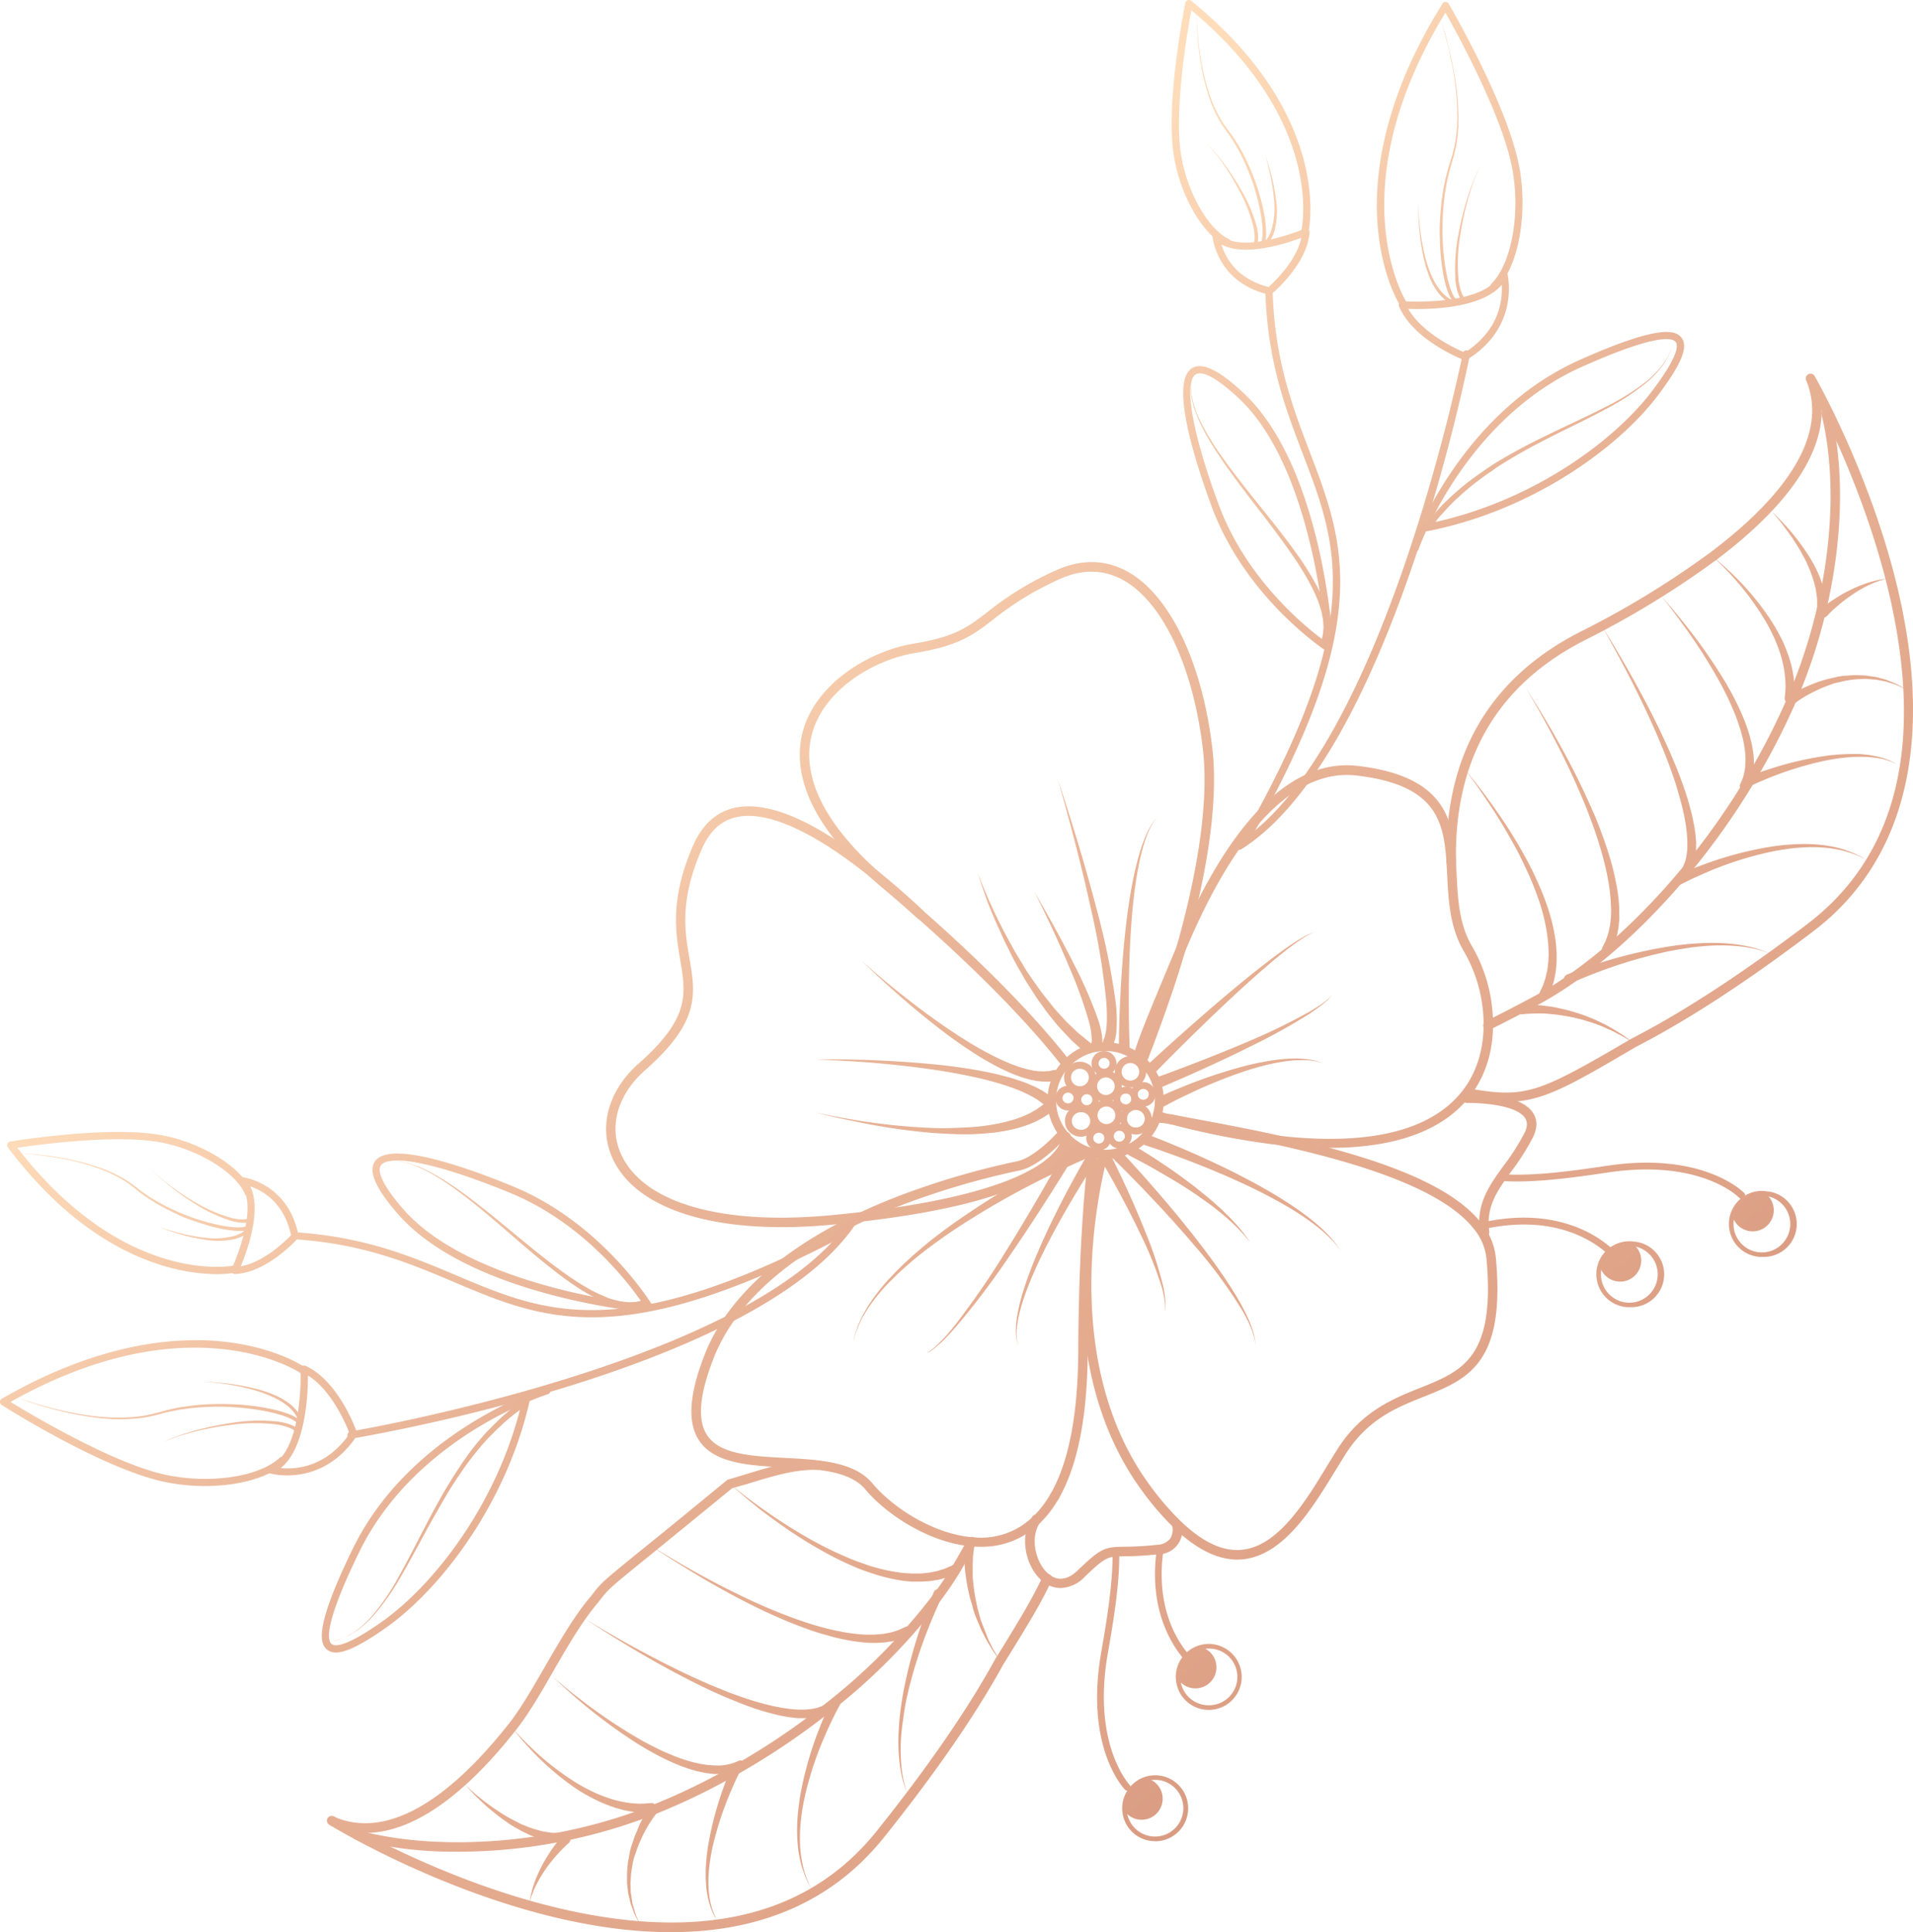 <?xml version="1.0" encoding="UTF-8"?> <svg xmlns="http://www.w3.org/2000/svg" xmlns:xlink="http://www.w3.org/1999/xlink" viewBox="0 0 525.15 530.24"> <defs> <style>.cls-1{fill:url(#linear-gradient);}.cls-2{fill:url(#linear-gradient-2);}.cls-3{fill:url(#linear-gradient-3);}.cls-4{fill:url(#linear-gradient-4);}.cls-5{fill:url(#linear-gradient-5);}.cls-6{fill:url(#linear-gradient-6);}.cls-7{fill:url(#linear-gradient-7);}.cls-8{fill:url(#linear-gradient-8);}.cls-9{fill:url(#linear-gradient-9);}.cls-10{fill:url(#linear-gradient-10);}.cls-11{fill:url(#linear-gradient-11);}.cls-12{fill:url(#linear-gradient-12);}.cls-13{fill:url(#linear-gradient-13);}.cls-14{fill:url(#linear-gradient-14);}.cls-15{fill:url(#linear-gradient-15);}.cls-16{fill:url(#linear-gradient-16);}.cls-17{fill:url(#linear-gradient-17);}.cls-18{fill:url(#linear-gradient-18);}.cls-19{fill:url(#linear-gradient-19);}.cls-20{fill:url(#linear-gradient-20);}.cls-21{fill:url(#linear-gradient-21);}.cls-22{fill:url(#linear-gradient-22);}.cls-23{fill:url(#linear-gradient-23);}.cls-24{fill:url(#linear-gradient-24);}.cls-25{fill:url(#linear-gradient-25);}.cls-26{fill:url(#linear-gradient-26);}.cls-27{fill:url(#linear-gradient-27);}.cls-28{fill:url(#linear-gradient-28);}.cls-29{fill:url(#linear-gradient-29);}.cls-30{fill:url(#linear-gradient-30);}.cls-31{fill:url(#linear-gradient-31);}.cls-32{fill:url(#linear-gradient-32);}.cls-33{fill:url(#linear-gradient-33);}.cls-34{fill:url(#linear-gradient-34);}.cls-35{fill:url(#linear-gradient-35);}.cls-36{fill:url(#linear-gradient-36);}.cls-37{fill:url(#linear-gradient-37);}.cls-38{fill:url(#linear-gradient-38);}.cls-39{fill:url(#linear-gradient-39);}.cls-40{fill:url(#linear-gradient-40);}.cls-41{fill:url(#linear-gradient-41);}.cls-42{fill:url(#linear-gradient-42);}.cls-43{fill:url(#linear-gradient-43);}.cls-44{fill:url(#linear-gradient-44);}.cls-45{fill:url(#linear-gradient-45);}.cls-46{fill:url(#linear-gradient-46);}.cls-47{fill:url(#linear-gradient-47);}.cls-48{fill:url(#linear-gradient-48);}.cls-49{fill:url(#linear-gradient-49);}.cls-50{fill:url(#linear-gradient-50);}.cls-51{fill:url(#linear-gradient-51);}.cls-52{fill:url(#linear-gradient-52);}.cls-53{fill:url(#linear-gradient-53);}.cls-54{fill:url(#linear-gradient-54);}.cls-55{fill:url(#linear-gradient-55);}.cls-56{fill:url(#linear-gradient-56);}.cls-57{fill:url(#linear-gradient-57);}.cls-58{fill:url(#linear-gradient-58);}.cls-59{fill:url(#linear-gradient-59);}.cls-60{fill:url(#linear-gradient-60);}.cls-61{fill:url(#linear-gradient-61);}.cls-62{fill:url(#linear-gradient-62);}.cls-63{fill:url(#linear-gradient-63);}.cls-64{fill:url(#linear-gradient-64);}.cls-65{fill:url(#linear-gradient-65);}.cls-66{fill:url(#linear-gradient-66);}.cls-67{fill:url(#linear-gradient-67);}.cls-68{fill:url(#linear-gradient-68);}.cls-69{fill:url(#linear-gradient-69);}.cls-70{fill:url(#linear-gradient-70);}.cls-71{fill:url(#linear-gradient-71);}.cls-72{fill:url(#linear-gradient-72);}.cls-73{fill:url(#linear-gradient-73);}.cls-74{fill:url(#linear-gradient-74);}.cls-75{fill:url(#linear-gradient-75);}.cls-76{fill:url(#linear-gradient-76);}.cls-77{fill:url(#linear-gradient-77);}.cls-78{fill:url(#linear-gradient-78);}.cls-79{fill:url(#linear-gradient-79);}.cls-80{fill:url(#linear-gradient-80);}.cls-81{fill:url(#linear-gradient-81);}.cls-82{fill:url(#linear-gradient-82);}.cls-83{fill:url(#linear-gradient-83);}.cls-84{fill:url(#linear-gradient-84);}.cls-85{fill:url(#linear-gradient-85);}.cls-86{fill:url(#linear-gradient-86);}.cls-87{fill:url(#linear-gradient-87);}.cls-88{fill:url(#linear-gradient-88);}.cls-89{fill:url(#linear-gradient-89);}.cls-90{fill:url(#linear-gradient-90);}.cls-91{fill:url(#linear-gradient-91);}.cls-92{fill:url(#linear-gradient-92);}.cls-93{fill:url(#linear-gradient-93);}.cls-94{fill:url(#linear-gradient-94);}.cls-95{fill:url(#linear-gradient-95);}.cls-96{fill:url(#linear-gradient-96);}.cls-97{fill:url(#linear-gradient-97);}.cls-98{fill:url(#linear-gradient-98);}.cls-99{fill:url(#linear-gradient-99);}.cls-100{fill:url(#linear-gradient-100);}.cls-101{fill:url(#linear-gradient-101);}.cls-102{fill:url(#linear-gradient-102);}.cls-103{fill:url(#linear-gradient-103);}.cls-104{fill:url(#linear-gradient-104);}.cls-105{fill:url(#linear-gradient-105);}.cls-106{fill:url(#linear-gradient-106);}.cls-107{fill:url(#linear-gradient-107);}.cls-108{fill:url(#linear-gradient-108);}.cls-109{fill:url(#linear-gradient-109);}.cls-110{fill:url(#linear-gradient-110);}.cls-111{fill:url(#linear-gradient-111);}.cls-112{fill:url(#linear-gradient-112);}</style> <linearGradient id="linear-gradient" x1="205.94" y1="121" x2="513.94" y2="469" gradientUnits="userSpaceOnUse"> <stop offset="0" stop-color="#fdb"></stop> <stop offset="0.32" stop-color="#e8b396"></stop> <stop offset="0.7" stop-color="#e0a489"></stop> <stop offset="1" stop-color="#c6866f"></stop> </linearGradient> <linearGradient id="linear-gradient-2" x1="127.48" y1="190.45" x2="435.48" y2="538.45" xlink:href="#linear-gradient"></linearGradient> <linearGradient id="linear-gradient-3" x1="111.82" y1="204.31" x2="419.82" y2="552.31" xlink:href="#linear-gradient"></linearGradient> <linearGradient id="linear-gradient-4" x1="167.48" y1="155.05" x2="475.48" y2="503.05" xlink:href="#linear-gradient"></linearGradient> <linearGradient id="linear-gradient-5" x1="219.53" y1="108.97" x2="527.53" y2="456.97" xlink:href="#linear-gradient"></linearGradient> <linearGradient id="linear-gradient-6" x1="110.29" y1="205.66" x2="418.29" y2="553.66" xlink:href="#linear-gradient"></linearGradient> <linearGradient id="linear-gradient-7" x1="222.63" y1="106.24" x2="530.63" y2="454.24" xlink:href="#linear-gradient"></linearGradient> <linearGradient id="linear-gradient-8" x1="170.84" y1="152.07" x2="478.84" y2="500.07" xlink:href="#linear-gradient"></linearGradient> <linearGradient id="linear-gradient-9" x1="172.81" y1="150.33" x2="480.81" y2="498.33" xlink:href="#linear-gradient"></linearGradient> <linearGradient id="linear-gradient-10" x1="169.99" y1="152.82" x2="477.99" y2="500.82" xlink:href="#linear-gradient"></linearGradient> <linearGradient id="linear-gradient-11" x1="173" y1="150.16" x2="481" y2="498.16" xlink:href="#linear-gradient"></linearGradient> <linearGradient id="linear-gradient-12" x1="178.54" y1="145.26" x2="486.54" y2="493.26" xlink:href="#linear-gradient"></linearGradient> <linearGradient id="linear-gradient-13" x1="164.2" y1="157.95" x2="472.2" y2="505.95" xlink:href="#linear-gradient"></linearGradient> <linearGradient id="linear-gradient-14" x1="168.94" y1="153.75" x2="476.94" y2="501.75" xlink:href="#linear-gradient"></linearGradient> <linearGradient id="linear-gradient-15" x1="168.01" y1="154.57" x2="476.01" y2="502.57" xlink:href="#linear-gradient"></linearGradient> <linearGradient id="linear-gradient-16" x1="174.09" y1="149.2" x2="482.09" y2="497.2" xlink:href="#linear-gradient"></linearGradient> <linearGradient id="linear-gradient-17" x1="177.43" y1="146.24" x2="485.43" y2="494.24" xlink:href="#linear-gradient"></linearGradient> <linearGradient id="linear-gradient-18" x1="168.06" y1="154.54" x2="476.06" y2="502.54" xlink:href="#linear-gradient"></linearGradient> <linearGradient id="linear-gradient-19" x1="164.63" y1="157.57" x2="472.63" y2="505.57" xlink:href="#linear-gradient"></linearGradient> <linearGradient id="linear-gradient-20" x1="165.35" y1="156.93" x2="473.35" y2="504.93" xlink:href="#linear-gradient"></linearGradient> <linearGradient id="linear-gradient-21" x1="175.62" y1="147.84" x2="483.62" y2="495.84" xlink:href="#linear-gradient"></linearGradient> <linearGradient id="linear-gradient-22" x1="160.01" y1="161.65" x2="468.01" y2="509.65" xlink:href="#linear-gradient"></linearGradient> <linearGradient id="linear-gradient-23" x1="147.44" y1="172.78" x2="455.44" y2="520.78" xlink:href="#linear-gradient"></linearGradient> <linearGradient id="linear-gradient-24" x1="143.05" y1="176.66" x2="451.05" y2="524.66" xlink:href="#linear-gradient"></linearGradient> <linearGradient id="linear-gradient-25" x1="129.98" y1="188.23" x2="437.98" y2="536.23" xlink:href="#linear-gradient"></linearGradient> <linearGradient id="linear-gradient-26" x1="134.85" y1="183.92" x2="442.85" y2="531.92" xlink:href="#linear-gradient"></linearGradient> <linearGradient id="linear-gradient-27" x1="143.06" y1="176.66" x2="451.06" y2="524.66" xlink:href="#linear-gradient"></linearGradient> <linearGradient id="linear-gradient-28" x1="178.72" y1="145.1" x2="486.72" y2="493.1" xlink:href="#linear-gradient"></linearGradient> <linearGradient id="linear-gradient-29" x1="170.5" y1="152.37" x2="478.5" y2="500.37" xlink:href="#linear-gradient"></linearGradient> <linearGradient id="linear-gradient-30" x1="163.46" y1="158.6" x2="471.46" y2="506.6" xlink:href="#linear-gradient"></linearGradient> <linearGradient id="linear-gradient-31" x1="157.73" y1="163.67" x2="465.73" y2="511.67" xlink:href="#linear-gradient"></linearGradient> <linearGradient id="linear-gradient-32" x1="193.66" y1="131.88" x2="501.66" y2="479.88" xlink:href="#linear-gradient"></linearGradient> <linearGradient id="linear-gradient-33" x1="200.47" y1="125.85" x2="508.47" y2="473.85" xlink:href="#linear-gradient"></linearGradient> <linearGradient id="linear-gradient-34" x1="203.79" y1="122.91" x2="511.79" y2="470.91" xlink:href="#linear-gradient"></linearGradient> <linearGradient id="linear-gradient-35" x1="198.56" y1="127.54" x2="506.56" y2="475.54" xlink:href="#linear-gradient"></linearGradient> <linearGradient id="linear-gradient-36" x1="192.59" y1="132.82" x2="500.59" y2="480.82" xlink:href="#linear-gradient"></linearGradient> <linearGradient id="linear-gradient-37" x1="182" y1="142.19" x2="490" y2="490.19" xlink:href="#linear-gradient"></linearGradient> <linearGradient id="linear-gradient-38" x1="177.94" y1="145.79" x2="485.94" y2="493.79" xlink:href="#linear-gradient"></linearGradient> <linearGradient id="linear-gradient-39" x1="302.62" y1="35.43" x2="610.62" y2="383.43" xlink:href="#linear-gradient"></linearGradient> <linearGradient id="linear-gradient-40" x1="307.65" y1="30.99" x2="615.65" y2="378.99" xlink:href="#linear-gradient"></linearGradient> <linearGradient id="linear-gradient-41" x1="261.45" y1="71.88" x2="569.45" y2="419.88" xlink:href="#linear-gradient"></linearGradient> <linearGradient id="linear-gradient-42" x1="279.59" y1="55.82" x2="587.59" y2="403.82" xlink:href="#linear-gradient"></linearGradient> <linearGradient id="linear-gradient-43" x1="301.33" y1="36.58" x2="609.33" y2="384.58" xlink:href="#linear-gradient"></linearGradient> <linearGradient id="linear-gradient-44" x1="318.02" y1="21.81" x2="626.02" y2="369.81" xlink:href="#linear-gradient"></linearGradient> <linearGradient id="linear-gradient-45" x1="340.03" y1="2.33" x2="648.03" y2="350.33" xlink:href="#linear-gradient"></linearGradient> <linearGradient id="linear-gradient-46" x1="334.52" y1="7.2" x2="642.52" y2="355.2" xlink:href="#linear-gradient"></linearGradient> <linearGradient id="linear-gradient-47" x1="350.54" y1="-6.98" x2="658.54" y2="341.02" xlink:href="#linear-gradient"></linearGradient> <linearGradient id="linear-gradient-48" x1="275.37" y1="59.55" x2="583.37" y2="407.55" xlink:href="#linear-gradient"></linearGradient> <linearGradient id="linear-gradient-49" x1="304.48" y1="33.8" x2="612.48" y2="381.8" xlink:href="#linear-gradient"></linearGradient> <linearGradient id="linear-gradient-50" x1="325.5" y1="15.19" x2="633.5" y2="363.19" xlink:href="#linear-gradient"></linearGradient> <linearGradient id="linear-gradient-51" x1="354.43" y1="-10.41" x2="662.43" y2="337.59" xlink:href="#linear-gradient"></linearGradient> <linearGradient id="linear-gradient-52" x1="253.03" y1="79.33" x2="561.03" y2="427.33" xlink:href="#linear-gradient"></linearGradient> <linearGradient id="linear-gradient-53" x1="15.24" y1="289.78" x2="323.24" y2="637.78" xlink:href="#linear-gradient"></linearGradient> <linearGradient id="linear-gradient-54" x1="25.16" y1="281.01" x2="333.16" y2="629.01" xlink:href="#linear-gradient"></linearGradient> <linearGradient id="linear-gradient-55" x1="109.09" y1="206.72" x2="417.09" y2="554.72" xlink:href="#linear-gradient"></linearGradient> <linearGradient id="linear-gradient-56" x1="22.84" y1="283.06" x2="330.84" y2="631.06" xlink:href="#linear-gradient"></linearGradient> <linearGradient id="linear-gradient-57" x1="72.7" y1="238.93" x2="380.7" y2="586.93" xlink:href="#linear-gradient"></linearGradient> <linearGradient id="linear-gradient-58" x1="54.54" y1="255" x2="362.54" y2="603" xlink:href="#linear-gradient"></linearGradient> <linearGradient id="linear-gradient-59" x1="32.87" y1="274.18" x2="340.87" y2="622.18" xlink:href="#linear-gradient"></linearGradient> <linearGradient id="linear-gradient-60" x1="16.18" y1="288.95" x2="324.18" y2="636.95" xlink:href="#linear-gradient"></linearGradient> <linearGradient id="linear-gradient-61" x1="-3.75" y1="306.59" x2="304.25" y2="654.59" xlink:href="#linear-gradient"></linearGradient> <linearGradient id="linear-gradient-62" x1="-0.21" y1="303.46" x2="307.79" y2="651.46" xlink:href="#linear-gradient"></linearGradient> <linearGradient id="linear-gradient-63" x1="-16.79" y1="318.14" x2="291.21" y2="666.14" xlink:href="#linear-gradient"></linearGradient> <linearGradient id="linear-gradient-64" x1="62.26" y1="248.17" x2="370.26" y2="596.17" xlink:href="#linear-gradient"></linearGradient> <linearGradient id="linear-gradient-65" x1="33.23" y1="273.87" x2="341.23" y2="621.87" xlink:href="#linear-gradient"></linearGradient> <linearGradient id="linear-gradient-66" x1="11.54" y1="293.06" x2="319.54" y2="641.06" xlink:href="#linear-gradient"></linearGradient> <linearGradient id="linear-gradient-67" x1="-19.47" y1="320.51" x2="288.53" y2="668.51" xlink:href="#linear-gradient"></linearGradient> <linearGradient id="linear-gradient-68" x1="84.18" y1="228.77" x2="392.18" y2="576.77" xlink:href="#linear-gradient"></linearGradient> <linearGradient id="linear-gradient-69" x1="95.79" y1="218.49" x2="403.79" y2="566.49" xlink:href="#linear-gradient"></linearGradient> <linearGradient id="linear-gradient-70" x1="81.28" y1="231.33" x2="389.28" y2="579.33" xlink:href="#linear-gradient"></linearGradient> <linearGradient id="linear-gradient-71" x1="82.05" y1="230.65" x2="390.05" y2="578.65" xlink:href="#linear-gradient"></linearGradient> <linearGradient id="linear-gradient-72" x1="112.81" y1="203.43" x2="420.81" y2="551.43" xlink:href="#linear-gradient"></linearGradient> <linearGradient id="linear-gradient-73" x1="107.42" y1="208.2" x2="415.42" y2="556.2" xlink:href="#linear-gradient"></linearGradient> <linearGradient id="linear-gradient-74" x1="108.2" y1="207.51" x2="416.2" y2="555.51" xlink:href="#linear-gradient"></linearGradient> <linearGradient id="linear-gradient-75" x1="238.46" y1="92.23" x2="546.46" y2="440.23" xlink:href="#linear-gradient"></linearGradient> <linearGradient id="linear-gradient-76" x1="255.49" y1="77.15" x2="563.49" y2="425.15" xlink:href="#linear-gradient"></linearGradient> <linearGradient id="linear-gradient-77" x1="255.04" y1="77.55" x2="563.04" y2="425.55" xlink:href="#linear-gradient"></linearGradient> <linearGradient id="linear-gradient-78" x1="219.49" y1="109.02" x2="527.49" y2="457.02" xlink:href="#linear-gradient"></linearGradient> <linearGradient id="linear-gradient-79" x1="228.23" y1="101.28" x2="536.23" y2="449.28" xlink:href="#linear-gradient"></linearGradient> <linearGradient id="linear-gradient-80" x1="227.78" y1="101.68" x2="535.78" y2="449.68" xlink:href="#linear-gradient"></linearGradient> <linearGradient id="linear-gradient-81" x1="276.99" y1="58.12" x2="584.99" y2="406.12" xlink:href="#linear-gradient"></linearGradient> <linearGradient id="linear-gradient-82" x1="266.79" y1="67.15" x2="574.79" y2="415.15" xlink:href="#linear-gradient"></linearGradient> <linearGradient id="linear-gradient-83" x1="328.16" y1="12.83" x2="636.16" y2="360.83" xlink:href="#linear-gradient"></linearGradient> <linearGradient id="linear-gradient-84" x1="330.08" y1="11.14" x2="638.08" y2="359.14" xlink:href="#linear-gradient"></linearGradient> <linearGradient id="linear-gradient-85" x1="276.36" y1="58.68" x2="584.36" y2="406.68" xlink:href="#linear-gradient"></linearGradient> <linearGradient id="linear-gradient-86" x1="274.89" y1="59.98" x2="582.89" y2="407.98" xlink:href="#linear-gradient"></linearGradient> <linearGradient id="linear-gradient-87" x1="334.41" y1="7.3" x2="642.41" y2="355.3" xlink:href="#linear-gradient"></linearGradient> <linearGradient id="linear-gradient-88" x1="348.74" y1="-5.38" x2="656.74" y2="342.62" xlink:href="#linear-gradient"></linearGradient> <linearGradient id="linear-gradient-89" x1="336.61" y1="5.35" x2="644.61" y2="353.35" xlink:href="#linear-gradient"></linearGradient> <linearGradient id="linear-gradient-90" x1="351.4" y1="-7.73" x2="659.4" y2="340.27" xlink:href="#linear-gradient"></linearGradient> <linearGradient id="linear-gradient-91" x1="344.99" y1="-2.07" x2="652.99" y2="345.93" xlink:href="#linear-gradient"></linearGradient> <linearGradient id="linear-gradient-92" x1="311.66" y1="27.44" x2="619.66" y2="375.44" xlink:href="#linear-gradient"></linearGradient> <linearGradient id="linear-gradient-93" x1="319.95" y1="20.1" x2="627.95" y2="368.1" xlink:href="#linear-gradient"></linearGradient> <linearGradient id="linear-gradient-94" x1="318.02" y1="21.81" x2="626.02" y2="369.81" xlink:href="#linear-gradient"></linearGradient> <linearGradient id="linear-gradient-95" x1="322.3" y1="18.02" x2="630.3" y2="366.02" xlink:href="#linear-gradient"></linearGradient> <linearGradient id="linear-gradient-96" x1="313.4" y1="25.9" x2="621.4" y2="373.9" xlink:href="#linear-gradient"></linearGradient> <linearGradient id="linear-gradient-97" x1="62.11" y1="248.3" x2="370.11" y2="596.3" xlink:href="#linear-gradient"></linearGradient> <linearGradient id="linear-gradient-98" x1="70.44" y1="240.93" x2="378.44" y2="588.93" xlink:href="#linear-gradient"></linearGradient> <linearGradient id="linear-gradient-99" x1="11.07" y1="293.48" x2="319.07" y2="641.48" xlink:href="#linear-gradient"></linearGradient> <linearGradient id="linear-gradient-100" x1="9.09" y1="295.23" x2="317.09" y2="643.23" xlink:href="#linear-gradient"></linearGradient> <linearGradient id="linear-gradient-101" x1="60.17" y1="250.02" x2="368.17" y2="598.02" xlink:href="#linear-gradient"></linearGradient> <linearGradient id="linear-gradient-102" x1="61.61" y1="248.75" x2="369.61" y2="596.75" xlink:href="#linear-gradient"></linearGradient> <linearGradient id="linear-gradient-103" x1="1.92" y1="301.57" x2="309.92" y2="649.57" xlink:href="#linear-gradient"></linearGradient> <linearGradient id="linear-gradient-104" x1="-14.7" y1="316.29" x2="293.3" y2="664.29" xlink:href="#linear-gradient"></linearGradient> <linearGradient id="linear-gradient-105" x1="-1.29" y1="304.42" x2="306.71" y2="652.42" xlink:href="#linear-gradient"></linearGradient> <linearGradient id="linear-gradient-106" x1="-17.01" y1="318.33" x2="290.99" y2="666.33" xlink:href="#linear-gradient"></linearGradient> <linearGradient id="linear-gradient-107" x1="-9.36" y1="311.56" x2="298.64" y2="659.56" xlink:href="#linear-gradient"></linearGradient> <linearGradient id="linear-gradient-108" x1="21.72" y1="284.05" x2="329.72" y2="632.05" xlink:href="#linear-gradient"></linearGradient> <linearGradient id="linear-gradient-109" x1="11.32" y1="293.25" x2="319.32" y2="641.25" xlink:href="#linear-gradient"></linearGradient> <linearGradient id="linear-gradient-110" x1="14.63" y1="290.33" x2="322.63" y2="638.33" xlink:href="#linear-gradient"></linearGradient> <linearGradient id="linear-gradient-111" x1="9" y1="295.31" x2="317" y2="643.31" xlink:href="#linear-gradient"></linearGradient> <linearGradient id="linear-gradient-112" x1="18.8" y1="286.63" x2="326.8" y2="634.63" xlink:href="#linear-gradient"></linearGradient> </defs> <g id="Слой_2" data-name="Слой 2"> <g id="Layer_1" data-name="Layer 1"> <path class="cls-1" d="M291.87,292.18a1.28,1.28,0,0,1-1-.5c-5.1-6.49-16.94-20.29-39.07-39.78l-.25-.23c-2.85-2.53-5.94-5.2-9.19-7.91-1.57-1.32-2.92-2.52-4.14-3.67-19.19-17.68-20.19-31.5-17.65-40,3.84-12.79,18.16-21.49,30.33-23.48,11.35-1.84,14.87-4.56,20.19-8.66a85.22,85.22,0,0,1,18.56-11.33c7.08-3.26,13.8-3.16,20,.31,11.52,6.45,20.38,24.95,23.14,48.29,2.05,17.29-2.85,39.65-7.31,55.37-3.9,13.64-10.32,30-10.39,30.15a1.3,1.3,0,1,1-2.42-.95c.06-.17,6.44-16.4,10.3-29.92,4.4-15.48,9.23-37.48,7.23-54.34-2.66-22.53-11-40.27-21.82-46.32-5.43-3-11.36-3.12-17.64-.22a83.67,83.67,0,0,0-18.06,11c-5.43,4.19-9.36,7.22-21.36,9.18-11.37,1.85-24.72,9.88-28.25,21.65C219.71,212,225.56,224.9,240,238.18c1.18,1.14,2.5,2.3,4,3.58,3.28,2.73,6.39,5.41,9.26,8l.24.23c22.28,19.61,34.24,33.55,39.39,40.11a1.31,1.31,0,0,1-1,2.11Z"></path> <path class="cls-2" d="M214.63,336.76c-24.26,0-41.3-6.89-46.65-19.28-3.7-8.58-.84-18.43,7.44-25.71,14-12.34,12.9-19,11.32-28.26-1.28-7.51-2.88-16.86,3.56-31.54,2.44-5.56,6.16-9,11-10.2,9.11-2.26,22.08,3.24,38.57,16.35l.09.07c4.35,3.48,9,7.48,13.29,11.57l.22.2a1.3,1.3,0,1,1-1.74,1.93l-.24-.22c-4.3-4-8.85-8-13.19-11.46l-.08-.07c-15.57-12.38-28.14-17.86-36.29-15.84-4.12,1-7.16,3.87-9.28,8.72-6.12,14-4.67,22.51-3.38,30,1.66,9.7,3,17.36-12.17,30.66-7.41,6.51-10,15.21-6.76,22.72C176.2,330,197.74,336.34,228,333.5c44.91-4.2,58-13,61.81-17.84,1.65-2.1,1.56-3.49,1.56-3.5a1.3,1.3,0,1,1,2.58-.39c0,.24.29,2.47-2.09,5.5-5,6.34-20,14.75-63.61,18.83C223.5,336.54,219,336.76,214.63,336.76Z"></path> <path class="cls-3" d="M269.12,424.47c-.58,0-1.16,0-1.75-.05-11.54-.7-23.76-8.45-29.86-15.73-4.26-5.1-13.37-5.58-22.18-6-9.49-.5-19.3-1-23.49-7.49-3.15-4.87-2.66-12.47,1.52-23.24,8.75-22.61,34-36.32,53.64-43.85a219.53,219.53,0,0,1,32.33-9.46c4.07-.85,9.42-6.1,11.13-8.06a1.3,1.3,0,0,1,2,1.72c-.28.32-6.81,7.69-12.55,8.89a216.23,216.23,0,0,0-31.94,9.35c-19.14,7.33-43.73,20.64-52.14,42.35-3.85,9.93-4.43,16.76-1.76,20.89,3.47,5.35,12.2,5.81,21.44,6.3s19.05,1,24,7c5.74,6.86,17.21,14.15,28,14.81a20.47,20.47,0,0,0,15.83-5.47c8.3-7.69,12.55-23,12.66-45.61.13-28.63,1.8-44.88,2.61-52.69a1.3,1.3,0,0,1,2.59.27c-.8,7.77-2.46,23.93-2.6,52.43-.1,23.33-4.64,39.31-13.49,47.51A22.66,22.66,0,0,1,269.12,424.47Z"></path> <path class="cls-4" d="M339.68,428c-5.6,0-11.49-3-17.55-8.85a78.51,78.51,0,0,1-8.41-9.75c-22.94-31-16.8-72.64-13.1-89.11l.25-1.07.19-.78a1.3,1.3,0,0,1,2.54.58l-.19.81c-.08.33-.16.67-.25,1-3.62,16.12-9.64,56.87,12.66,87a76.34,76.34,0,0,0,8.1,9.42c6.29,6.1,12,8.72,17.41,8,9.75-1.24,17.12-13.31,23-23,1-1.59,1.92-3.14,2.84-4.58,6.6-10.37,15.16-13.79,22.71-16.81,11.55-4.62,20.67-8.27,18.18-35.45a15.19,15.19,0,0,0-3.52-8.24c-7.28-9.19-25.4-16.82-55.4-23.32a.7.7,0,0,1-.19-.06c-7.25-1.56-14.17-2.86-20.28-4-2.48-.46-4.79-.9-6.91-1.31l-.19-.05h0c-.38-.06-1.06-.12-1.67-.17s-1.35-.11-1.76-.19a1.3,1.3,0,1,1,.46-2.56c.29.05.94.11,1.52.15.79.07,1.54.13,2,.23h0l.23.06c2.09.41,4.36.84,6.79,1.29,6.17,1.16,13.18,2.47,20.52,4.06l.2.06c30.92,6.72,48.95,14.41,56.72,24.21a17.84,17.84,0,0,1,4.06,9.62c2.68,29.12-7.74,33.28-19.8,38.11-7.54,3-15.33,6.13-21.49,15.79-.9,1.43-1.84,3-2.81,4.54-6.21,10.18-13.94,22.84-24.94,24.24A16.15,16.15,0,0,1,339.68,428Z"></path> <path class="cls-5" d="M365.09,315a128.64,128.64,0,0,1-15.79-1l-.21,0a219,219,0,0,1-27.37-5.38l-.11,0-.05,0c-.73-.17-1.44-.36-2.22-.58l-.94-.3a1.3,1.3,0,1,1,.8-2.48l.89.29c.71.19,1.41.38,2.13.55h0l.23.07a214,214,0,0,0,27.15,5.31l.21.05c22.45,2.74,38.69-.14,48.24-8.55,7.56-6.66,9.19-15.44,9.22-21.63a40,40,0,0,0-5.25-20c-4-6.65-4.39-14.07-4.75-21.25-.66-13.14-1.22-24.5-24.82-27.27-21.21-2.48-37.28,24.75-47,48-.88,2.1-1.76,4.17-2.61,6.19-4.2,10-7.83,18.62-8.94,22.58a1.3,1.3,0,1,1-2.51-.7c1.15-4.12,4.81-12.82,9-22.89.85-2,1.72-4.09,2.6-6.19,10.11-24.13,26.93-52.32,49.75-49.63,25.79,3,26.47,16.6,27.12,29.73.34,6.85.7,13.94,4.38,20a42.64,42.64,0,0,1,5.62,21.33c0,6.72-1.81,16.27-10.1,23.57C392.06,311.57,380.44,315,365.09,315Z"></path> <path class="cls-6" d="M291.14,435.8a7.78,7.78,0,0,1-5-1.91c-4.35-3.61-6.53-11.8-2.92-17.37l.18-.28a1.3,1.3,0,1,1,2.22,1.37l-.19.3c-2.81,4.34-1,11.18,2.38,14,2.47,2.05,5.24,1.73,8-.92,6.45-6.2,7.41-6.45,12.92-6.53a86.93,86.93,0,0,0,8.91-.52,4.89,4.89,0,0,0,3.55-1.63,4.7,4.7,0,0,0,.57-3.72,1.31,1.31,0,0,1,.34-1.23,1.29,1.29,0,0,1,1.83,0,1.35,1.35,0,0,1,.39.71,6.61,6.61,0,0,1-6.39,8.47,87.69,87.69,0,0,1-9.17.54c-4.79.07-5.18.07-11.14,5.8A9.48,9.48,0,0,1,291.14,435.8Z"></path> <path class="cls-7" d="M407.49,339.39a1.31,1.31,0,0,1-1.29-1.14c-1-7.9,2.66-12.95,6.52-18.29a62,62,0,0,0,5.76-9c.83-1.67.89-3,.2-4.1-2.33-3.67-12.29-4.24-15.94-4.18a1.35,1.35,0,0,1-1.34-1.27,1.31,1.31,0,0,1,1.28-1.33c1.5,0,14.66-.18,18.2,5.38,1.21,1.89,1.18,4.13-.06,6.65a66.07,66.07,0,0,1-6,9.43c-3.87,5.34-6.92,9.55-6,16.44a1.3,1.3,0,0,1-1.13,1.45Z"></path> <path class="cls-8" d="M303.49,317.94c-.37,0-.74,0-1.11,0a17,17,0,0,1-2.77-.45,2.07,2.07,0,0,1-.36-.1,15.66,15.66,0,0,1-4.78-2.24,16.91,16.91,0,0,1-1.65-1.3h0a15.37,15.37,0,0,1-3.76-5.13,14.12,14.12,0,0,1-1.29-4.17,15.84,15.84,0,0,1,3.9-13.24l.23-.24a15.87,15.87,0,0,1,21.69-1.39,3.5,3.5,0,0,1,.43.33l.13.12a15.76,15.76,0,0,1,4.75,16.09,1.09,1.09,0,0,1-.07.3.57.57,0,0,1-.07.2,15.89,15.89,0,0,1-3.41,6,15.61,15.61,0,0,1-8.3,4.85A15.13,15.13,0,0,1,303.49,317.94Zm-3.38-2.83.08,0a17,17,0,0,0,2.37.38,12.8,12.8,0,0,0,3.94-.33,13.31,13.31,0,0,0,7.06-4.12,13.46,13.46,0,0,0,2.93-5.21v0l0-.11a13.36,13.36,0,0,0-3.95-13.8l-.15-.13a1.92,1.92,0,0,0-.22-.18l-.11-.08a13.48,13.48,0,0,0-18.49,1.19l-.22.21a13.46,13.46,0,0,0-3.26,11.22,11.89,11.89,0,0,0,1.08,3.51,13.21,13.21,0,0,0,3.2,4.38,15.09,15.09,0,0,0,1.42,1.11,13,13,0,0,0,4.12,1.92Z"></path> <path class="cls-9" d="M303.58,302.4a4.31,4.31,0,0,1-.08-8.62h.09a4.34,4.34,0,0,1,4.34,4.23,4.34,4.34,0,0,1-4.26,4.39Zm0-6.72h0A2.41,2.41,0,1,0,306,298h0A2.43,2.43,0,0,0,303.59,295.68Z"></path> <path class="cls-10" d="M296.45,300a4.31,4.31,0,0,1-.08-8.62,4.31,4.31,0,0,1,3.21,7.3,4.38,4.38,0,0,1-3.05,1.32Zm0-6.72h-.05a2.41,2.41,0,1,0,.05,4.82h.05a2.45,2.45,0,0,0,1.71-.75,2.38,2.38,0,0,0,.68-1.71h0a2.41,2.41,0,0,0-.74-1.69A2.48,2.48,0,0,0,296.45,293.3Z"></path> <path class="cls-11" d="M311.82,311.33a4.32,4.32,0,0,1-3-1.2,4.3,4.3,0,0,1-.12-6.1,4.33,4.33,0,0,1,3-1.32,4.2,4.2,0,0,1,3.1,1.2A4.3,4.3,0,0,1,315,310a4.34,4.34,0,0,1-3,1.32Zm0-6.72h-.05a2.53,2.53,0,0,0-1.72.74,2.41,2.41,0,0,0,.07,3.41,2.5,2.5,0,0,0,1.75.67,2.44,2.44,0,0,0,1.71-.74,2.42,2.42,0,0,0,.68-1.72,2.37,2.37,0,0,0-.74-1.68A2.44,2.44,0,0,0,311.83,304.61Z"></path> <path class="cls-12" d="M310.29,298.44a4.31,4.31,0,1,1,4.35-4.39h0a4.34,4.34,0,0,1-4.26,4.39Zm0-6.72h-.05a2.41,2.41,0,1,0,1.81,4.08,2.38,2.38,0,0,0,.68-1.72A2.43,2.43,0,0,0,310.3,291.72Z"></path> <path class="cls-13" d="M296.68,311.94a4.33,4.33,0,0,1-4.34-4.22,4.28,4.28,0,0,1,1.22-3.08,4.36,4.36,0,0,1,7.47,2.91h0a4.33,4.33,0,0,1-4.26,4.39Zm0-6.71h-.05a2.41,2.41,0,0,0-1.72.74,2.38,2.38,0,0,0-.68,1.71,2.43,2.43,0,0,0,2.44,2.36h.05a2.41,2.41,0,1,0,0-4.81Z"></path> <path class="cls-14" d="M303.74,310.38a4.37,4.37,0,0,1-3-1.2,4.3,4.3,0,0,1-.12-6.1,4.34,4.34,0,0,1,3.05-1.32,4.2,4.2,0,0,1,3.09,1.2,4.29,4.29,0,0,1,1.34,3h0a4.26,4.26,0,0,1-1.22,3.08,4.34,4.34,0,0,1-3,1.32Zm0-6.72h-.06a2.42,2.42,0,0,0-2.39,2.46,2.34,2.34,0,0,0,.75,1.68,2.47,2.47,0,0,0,1.74.68,2.49,2.49,0,0,0,1.72-.75,2.33,2.33,0,0,0,.67-1.71h0a2.37,2.37,0,0,0-.74-1.69A2.47,2.47,0,0,0,303.75,303.66Z"></path> <path class="cls-15" d="M298.32,305.19a3.41,3.41,0,0,1-3.42-3.33,3.35,3.35,0,0,1,1-2.42,3.46,3.46,0,0,1,2.4-1h.07a3.4,3.4,0,0,1,.06,6.79Zm0-4.89h0a1.52,1.52,0,0,0-1.07.46,1.47,1.47,0,0,0-.42,1.06,1.5,1.5,0,0,0,1.55,1.47,1.5,1.5,0,1,0,0-3Z"></path> <path class="cls-16" d="M309,305a3.43,3.43,0,0,1-2.37-.94,3.38,3.38,0,0,1-1-2.39,3.33,3.33,0,0,1,1-2.42,3.42,3.42,0,0,1,2.4-1,3.3,3.3,0,0,1,2.43.94,3.39,3.39,0,0,1,.1,4.81,3.46,3.46,0,0,1-2.4,1Zm0-4.89h0a1.5,1.5,0,0,0-1.49,1.53,1.48,1.48,0,0,0,.47,1,1.6,1.6,0,0,0,1.08.42,1.52,1.52,0,0,0,1.07-.46,1.47,1.47,0,0,0,.42-1.06,1.5,1.5,0,0,0-.46-1.05A1.54,1.54,0,0,0,309,300.09Z"></path> <path class="cls-17" d="M313.81,303.73a3.43,3.43,0,0,1-2.37-.94,3.38,3.38,0,0,1-1.05-2.39,3.42,3.42,0,0,1,3.35-3.46h.07a3.41,3.41,0,0,1,3.42,3.33,3.32,3.32,0,0,1-1,2.42,3.41,3.41,0,0,1-2.39,1Zm0-4.89h0a1.52,1.52,0,0,0-1.49,1.53,1.49,1.49,0,0,0,.46,1,1.55,1.55,0,0,0,1.09.42,1.52,1.52,0,0,0,1.07-.46,1.47,1.47,0,0,0,.42-1.06A1.5,1.5,0,0,0,313.81,298.84Z"></path> <path class="cls-18" d="M307.24,315.2a3.4,3.4,0,0,1-.06-6.79h.07a3.41,3.41,0,0,1,3.42,3.33,3.32,3.32,0,0,1-1,2.42,3.41,3.41,0,0,1-2.39,1Zm0-4.89h0a1.51,1.51,0,0,0-1.49,1.53,1.5,1.5,0,0,0,1.55,1.46,1.52,1.52,0,0,0,1.07-.46,1.47,1.47,0,0,0,.42-1.06A1.52,1.52,0,0,0,307.25,310.31Z"></path> <path class="cls-19" d="M301.61,315.74a3.39,3.39,0,0,1-2.36-.94,3.35,3.35,0,0,1-1.06-2.39,3.42,3.42,0,0,1,3.36-3.46h.06a3.41,3.41,0,0,1,3.42,3.33h0a3.35,3.35,0,0,1-.95,2.42,3.41,3.41,0,0,1-2.4,1Zm0-4.89h0a1.52,1.52,0,0,0-1.49,1.53,1.44,1.44,0,0,0,.47,1,1.51,1.51,0,0,0,1.08.42,1.52,1.52,0,0,0,1.07-.46,1.46,1.46,0,0,0,.42-1.06h0A1.5,1.5,0,0,0,301.61,310.85Z"></path> <path class="cls-20" d="M293.16,304.75a3.41,3.41,0,0,1-2.36-.95,3.32,3.32,0,0,1-1.05-2.38,3.39,3.39,0,0,1,.95-2.43,3.46,3.46,0,0,1,2.4-1h.07a3.42,3.42,0,0,1,3.42,3.33h0a3.44,3.44,0,0,1-1,2.43,3.39,3.39,0,0,1-2.4,1Zm0-4.9h0a1.53,1.53,0,0,0-1.07.47,1.44,1.44,0,0,0-.42,1.06,1.42,1.42,0,0,0,.46,1,1.53,1.53,0,0,0,2.58-1.1A1.52,1.52,0,0,0,293.17,299.85Z"></path> <path class="cls-21" d="M303.06,295.22a3.43,3.43,0,0,1-2.37-.94,3.38,3.38,0,0,1-1.05-2.38,3.42,3.42,0,0,1,3.35-3.47h.07a3.41,3.41,0,0,1,3.42,3.33h0a3.41,3.41,0,0,1-3.35,3.46Zm0-4.89h0a1.52,1.52,0,0,0-1.49,1.53,1.43,1.43,0,0,0,.47,1,1.53,1.53,0,0,0,1.08.42,1.48,1.48,0,0,0,1.07-.46,1.46,1.46,0,0,0,.42-1.06h0A1.5,1.5,0,0,0,303.06,290.33Z"></path> <path class="cls-22" d="M236.55,263.67s2.93,2.67,7.51,6.45,10.82,8.66,17.39,13c1.63,1.1,3.3,2.15,4.95,3.16s3.31,1.94,4.93,2.79,3.21,1.64,4.75,2.29c.76.33,1.51.65,2.24.9l1.08.4,1.05.33a18.77,18.77,0,0,0,2,.53,12.59,12.59,0,0,0,1.78.34l.81.12.74,0a6.31,6.31,0,0,0,1.3,0l1-.06.72-.16.59-.13.23,0a1.49,1.49,0,0,1,.61,2.91h-.05l-.81.14-1,.15-1.29,0a10.81,10.81,0,0,1-1.56-.09l-.88-.09-.92-.18a15.64,15.64,0,0,1-2-.48,18.41,18.41,0,0,1-2.11-.68c-.73-.24-1.47-.54-2.23-.87s-1.52-.68-2.3-1.06c-1.57-.75-3.16-1.64-4.79-2.58s-3.25-2-4.89-3.09-3.26-2.24-4.86-3.42c-6.41-4.73-12.43-9.9-16.84-13.9S236.55,263.67,236.55,263.67Z"></path> <path class="cls-23" d="M224,290.72a305,305,0,0,1,33.16,1.43c4.14.44,8.27,1,12.12,1.73,1.93.36,3.79.75,5.54,1.2s3.41.91,4.91,1.43a36.25,36.25,0,0,1,4.08,1.6,15.09,15.09,0,0,1,1.66.84,11.7,11.7,0,0,1,1.38.81l1.09.73.76.64.63.54a1.49,1.49,0,1,1-1.93,2.26l0,0-.15-.13-.48-.44-.58-.54-.9-.66a11.32,11.32,0,0,0-1.17-.77,15.14,15.14,0,0,0-1.47-.82,34.66,34.66,0,0,0-3.74-1.67c-1.41-.55-3-1.09-4.66-1.58s-3.48-1-5.35-1.41c-3.75-.88-7.81-1.63-11.9-2.25-8.17-1.23-16.42-2-22.62-2.38S224,290.72,224,290.72Z"></path> <path class="cls-24" d="M223.91,305.27s3.94.94,9.92,1.94a169.53,169.53,0,0,0,22,2.33c2,.08,4,.08,6,0s3.91-.15,5.78-.3,3.65-.4,5.32-.71a42.73,42.73,0,0,0,4.65-1.07,33.33,33.33,0,0,0,3.74-1.32l1.49-.7c.44-.23.83-.48,1.19-.68a13.42,13.42,0,0,0,1.59-1.06l.54-.39.13-.09a1.48,1.48,0,0,1,1.73,2.41l0,0-.65.43a17.56,17.56,0,0,1-1.89,1.13c-.42.22-.87.47-1.38.71l-1.68.69a34.39,34.39,0,0,1-4.12,1.26,46.49,46.49,0,0,1-4.94.9c-1.76.23-3.62.38-5.54.47s-3.9.09-5.91,0-4.05-.16-6.07-.33a170,170,0,0,1-22.05-3.35C227.8,306.39,223.91,305.27,223.91,305.27Z"></path> <path class="cls-25" d="M297.59,318.2s-1.18.5-3.25,1.44-5,2.31-8.48,4.05A225.94,225.94,0,0,0,261.17,338c-2.15,1.46-4.27,3-6.3,4.51s-4,3.13-5.82,4.72c-.92.8-1.79,1.62-2.65,2.41L244,352c-.75.82-1.5,1.61-2.18,2.4s-1.33,1.59-1.91,2.36-1.13,1.54-1.61,2.28-.9,1.48-1.32,2.15-.69,1.37-1,2-.49,1.21-.71,1.74a15.32,15.32,0,0,0-.79,2.52c-.16.59-.24.9-.24.9l.2-.91a17.46,17.46,0,0,1,.71-2.56c.2-.53.36-1.15.66-1.77l.93-2,1.25-2.21c.46-.77,1-1.54,1.55-2.36s1.2-1.6,1.84-2.45,1.38-1.65,2.11-2.51l2.37-2.53c.84-.82,1.69-1.69,2.59-2.53,1.8-1.67,3.7-3.35,5.7-5s4.08-3.23,6.19-4.77a227,227,0,0,1,24.39-15.28c3.45-1.89,6.37-3.38,8.42-4.41s3.26-1.58,3.26-1.58h0a1.49,1.49,0,1,1,1.26,2.69Z"></path> <path class="cls-26" d="M254.5,371.28l.65-.44c.21-.14.45-.34.74-.57a12.46,12.46,0,0,0,1-.83c.71-.63,1.52-1.46,2.42-2.43s1.86-2.12,2.88-3.39A224.22,224.22,0,0,0,275.75,344c4.63-7.37,9-14.87,12.26-20.54l2.2-3.88c.63-1.14,1.25-2.2,1.75-3l1.59-2.54,0,0a1.49,1.49,0,1,1,2.52,1.58l0,.05-1.7,2.47c-.53.79-1.12,1.71-1.82,2.86l-2.37,3.79c-3.48,5.55-8.22,12.88-13.18,20.07a222.32,222.32,0,0,1-14.49,19.15c-1.07,1.23-2.1,2.33-3,3.28s-1.79,1.73-2.53,2.34c-.36.31-.7.57-1,.79a7.47,7.47,0,0,1-.77.54Z"></path> <path class="cls-27" d="M301.06,318.4s-1.95,2.91-4.71,7.42-6.31,10.6-9.47,16.9-5.92,12.81-7.1,18a27,27,0,0,0-.61,3.55,16.47,16.47,0,0,0-.06,2.76c.05.39.09.73.12,1s.14.53.18.73l.17.62-.2-.61a6.66,6.66,0,0,1-.22-.73c-.05-.3-.11-.64-.17-1a16.28,16.28,0,0,1-.09-2.8,25.63,25.63,0,0,1,.43-3.62c.92-5.27,3.35-12,6.21-18.5s6.1-12.83,8.64-17.52,4.36-7.75,4.36-7.75h0a1.48,1.48,0,0,1,2.55,1.52A.43.43,0,0,1,301.06,318.4Z"></path> <path class="cls-28" d="M315.16,311.36l2.52,1c1.59.63,3.86,1.54,6.56,2.69,5.39,2.29,12.51,5.51,19.39,9.22,3.44,1.85,6.82,3.81,9.89,5.81q2.31,1.5,4.35,3t3.71,2.94l1.56,1.4,1.35,1.33a28.69,28.69,0,0,1,2,2.33,16.7,16.7,0,0,1,1.16,1.6l.38.59-.41-.57a15.77,15.77,0,0,0-1.22-1.54c-.54-.66-1.28-1.38-2.12-2.21l-1.4-1.26-1.62-1.31q-1.72-1.33-3.8-2.73c-1.4-.92-2.88-1.85-4.45-2.76-3.14-1.83-6.58-3.62-10.07-5.29-7-3.34-14.2-6.2-19.65-8.21-2.72-1-5-1.81-6.61-2.35l-2.51-.83h0a1.48,1.48,0,1,1,.93-2.82Z"></path> <path class="cls-29" d="M311.56,314.54s2.27,1.32,5.53,3.44c1.63,1.06,3.52,2.32,5.51,3.73s4.08,2.94,6.11,4.55c1,.79,2,1.64,3,2.44s1.91,1.67,2.83,2.47,1.73,1.65,2.53,2.42,1.5,1.57,2.16,2.27,1.21,1.43,1.72,2,.9,1.17,1.23,1.63l1,1.45-1.13-1.37a15.78,15.78,0,0,0-1.33-1.53c-.55-.55-1.14-1.22-1.84-1.88s-1.47-1.36-2.3-2.09-1.73-1.46-2.67-2.2-1.93-1.51-3-2.24-2.06-1.49-3.14-2.19c-2.12-1.44-4.29-2.81-6.34-4s-4-2.35-5.69-3.29c-3.37-1.85-5.65-3-5.65-3a1.49,1.49,0,0,1,1.31-2.67l.09,0Z"></path> <path class="cls-30" d="M307.71,315.91s2.82,3,6.89,7.59S324,334.32,329,340.8s9.7,13.22,12.51,18.7c.7,1.37,1.29,2.65,1.75,3.81a25.78,25.78,0,0,1,1,3.07,12.09,12.09,0,0,1,.32,2.05l.06.73-.09-.73a12.79,12.79,0,0,0-.42-2,27,27,0,0,0-1.13-3c-.51-1.13-1.15-2.37-1.91-3.7a130,130,0,0,0-13.25-18c-5.27-6.21-10.83-12.16-15.08-16.54s-7.16-7.2-7.16-7.2a1.49,1.49,0,1,1,2.06-2.14Z"></path> <path class="cls-31" d="M305,317.18s1.29,2.55,3.11,6.41,4.15,9.05,6.25,14.34a101.83,101.83,0,0,1,4.9,14.85,26.25,26.25,0,0,1,.7,5.1,10.18,10.18,0,0,1-.08,1.44l-.06.51,0-.51a9.82,9.82,0,0,0,0-1.43,26.08,26.08,0,0,0-1-5A102.06,102.06,0,0,0,313,338.52c-2.43-5.1-5.08-10.08-7.12-13.79s-3.48-6.13-3.48-6.13a1.48,1.48,0,0,1,.52-2,1.49,1.49,0,0,1,2,.52Z"></path> <path class="cls-32" d="M318,301.12l1.86-.84c1.17-.53,2.86-1.25,4.91-2.08A142,142,0,0,1,340,293a80.53,80.53,0,0,1,8.42-1.87c1.36-.22,2.68-.39,3.94-.5s2.45-.15,3.55-.14,2.11.1,3,.19a19.54,19.54,0,0,1,2.27.44,10.35,10.35,0,0,1,1.42.44l.49.17-.5-.14a11.72,11.72,0,0,0-1.44-.35,21,21,0,0,0-2.27-.29c-.88,0-1.87-.05-3,0s-2.25.18-3.48.36-2.52.43-3.84.73a79.16,79.16,0,0,0-8.16,2.37,137.67,137.67,0,0,0-14.7,6.1c-2,.93-3.57,1.75-4.69,2.34l-1.74.92,0,0a1.48,1.48,0,1,1-1.39-2.62Z"></path> <path class="cls-33" d="M318,295.48s3.13-1.11,7.8-2.89,10.87-4.21,17-6.84a167.86,167.86,0,0,0,16.47-8c1.08-.62,2.05-1.22,2.9-1.78l1.16-.82.95-.73a11.65,11.65,0,0,0,1.24-1.16l.4-.44-.38.46a11.88,11.88,0,0,1-1.17,1.23l-.92.8-1.12.88c-.82.61-1.77,1.27-2.82,2a168.66,168.66,0,0,1-16.09,8.91c-12,6-24.33,11.15-24.33,11.15a1.49,1.49,0,0,1-1.16-2.74Z"></path> <path class="cls-34" d="M315.55,291.73s10.65-9.87,21.78-19.21c2.77-2.34,5.59-4.63,8.26-6.74l3.88-3L353,260.2c1.13-.76,2.16-1.46,3.09-2.06l2.47-1.45,2.27-1-2.21,1.15-2.38,1.57c-.89.64-1.88,1.4-3,2.2l-3.41,2.75-3.71,3.18c-2.55,2.24-5.23,4.66-7.88,7.13-10.6,9.86-20.69,20.23-20.69,20.23a1.49,1.49,0,1,1-2.13-2.07Z"></path> <path class="cls-35" d="M307.15,287.6s0-4.08.23-10.17.69-14.22,1.59-22.3c.45-4,1-8.07,1.71-11.82.35-1.87.71-3.68,1.13-5.38s.84-3.3,1.31-4.75c.23-.73.46-1.42.72-2.07s.47-1.27.73-1.83a16.49,16.49,0,0,1,.75-1.57,13.36,13.36,0,0,1,.71-1.28c.24-.38.46-.71.65-1s.4-.5.54-.68l.47-.57-.44.59c-.14.19-.33.41-.51.7l-.6,1a14.55,14.55,0,0,0-.65,1.31,14.13,14.13,0,0,0-.66,1.59,17.87,17.87,0,0,0-.65,1.84c-.22.66-.42,1.35-.61,2.08-.41,1.46-.76,3.06-1.09,4.77s-.62,3.51-.88,5.38c-.51,3.75-.89,7.77-1.15,11.8-.53,8.06-.62,16.15-.57,22.2s.24,10.08.24,10.08a1.49,1.49,0,0,1-3,.14Z"></path> <path class="cls-36" d="M290.33,213.73s6,17.59,10.67,35.6a199,199,0,0,1,5.19,25.14,41,41,0,0,1,.27,8.69,11.26,11.26,0,0,1-.23,1.48q-.06.33-.12.6l-.17.52-.34.95a1.48,1.48,0,0,1-2.79-1v0l.11-.27.23-.62.14-.33c0-.15.07-.3.1-.47a8.87,8.87,0,0,0,.24-1.19,25.19,25.19,0,0,0,.23-3.47c0-1.36-.05-2.92-.18-4.63a195.62,195.62,0,0,0-4.13-25C295.6,231.56,290.33,213.73,290.33,213.73Z"></path> <path class="cls-37" d="M284,244.82s5.85,9.85,11,20.12a120,120,0,0,1,6.34,14.56,23.52,23.52,0,0,1,1.25,5.35,6.78,6.78,0,0,1,0,1,3.31,3.31,0,0,1-.07.8l-.14.71a1.46,1.46,0,0,1-2.88-.52l.06-.43s0-.1.07-.3a1.25,1.25,0,0,0,.07-.43,3.48,3.48,0,0,0,0-.67,21.13,21.13,0,0,0-.81-4.79,117.81,117.81,0,0,0-5.29-14.65C289.23,255,284,244.82,284,244.82Z"></path> <path class="cls-38" d="M268.34,239.35s1.2,3.4,3.41,8.31c.57,1.22,1.15,2.56,1.84,3.94s1.39,2.85,2.18,4.33,1.63,3,2.48,4.55,1.82,3,2.73,4.59,1.94,3,2.95,4.44,2,2.85,3.05,4.14,2,2.6,3,3.71,2,2.22,2.9,3.15l2.6,2.5c.77.75,1.54,1.28,2.12,1.78l1.86,1.52.1.09a1.48,1.48,0,1,1-1.87,2.3l-.06-.05-1.89-1.7c-.58-.56-1.36-1.17-2.12-2s-1.63-1.73-2.57-2.74-1.82-2.2-2.83-3.41-1.91-2.59-2.92-3.95-1.91-2.9-2.89-4.38-1.83-3.1-2.75-4.66-1.73-3.18-2.52-4.77-1.58-3.15-2.26-4.7-1.37-3-2-4.47-1.14-2.79-1.65-4C269.37,242.8,268.34,239.35,268.34,239.35Z"></path> <path class="cls-39" d="M413.39,302.39a62.43,62.43,0,0,1-10.71-1.14,1.3,1.3,0,1,1,.45-2.57c15.89,2.81,19.23,1.26,44.74-13.65,14.05-7.21,30.25-17.77,48.22-31.41,24.72-18.76,32.24-49.48,22.36-91.3-5-21-13.33-39.69-18.36-49.82.07,12.72-9.82,26.81-29.13,41.3a250.85,250.85,0,0,1-36,21.94c-24,12.25-35.82,32.68-35.26,60.73a.57.57,0,0,1,0,.13,1.29,1.29,0,0,1-.35.88h0a1.4,1.4,0,0,1-.51.33,1.3,1.3,0,0,1-1.75-1.19c-.62-29.19,11.72-50.45,36.67-63.21a246.45,246.45,0,0,0,35.63-21.71c23-17.27,32.16-33.65,26.41-47.38a1.31,1.31,0,0,1,2.34-1.15c.15.26,15.32,26.72,22.83,58.48,10,42.34,2,74.86-23.3,94-18.09,13.73-34.43,24.37-48.54,31.62C430.39,298.27,423.34,302.39,413.39,302.39Z"></path> <path class="cls-40" d="M408.49,282.68a1.31,1.31,0,0,1-.54-2.5c2.28-1,12.95-6.58,15.43-8,2.7-1.57,5.38-3.3,7.95-5.14,17.42-12.33,34.86-31.77,47.83-53.33a186.3,186.3,0,0,0,11.45-22.12c11.24-25.83,14.85-55.69,9.42-77.92a1.3,1.3,0,0,1,2.53-.62c5.56,22.76,1.9,53.25-9.56,79.58A190,190,0,0,1,481.39,215c-13.15,21.85-30.85,41.57-48.55,54.11-2.63,1.88-5.37,3.65-8.14,5.26-2.37,1.39-13.1,7-15.68,8.17A1.31,1.31,0,0,1,408.49,282.68Z"></path> <path class="cls-41" d="M401.84,210.84s2.85,3.24,6.67,8.46c1.91,2.6,4.07,5.71,6.23,9.13,1.07,1.72,2.15,3.51,3.2,5.37s2.06,3.76,3,5.72,1.82,3.94,2.62,5.92c.4,1,.75,2,1.11,3s.66,2,.94,3a46.72,46.72,0,0,1,1.28,5.8,26.73,26.73,0,0,1,.33,2.75c0,.44.07.88.1,1.32s0,.86,0,1.28v1.23c0,.4-.06.79-.08,1.17a19.56,19.56,0,0,1-.26,2.17c-.14.68-.23,1.32-.37,1.9s-.33,1.1-.48,1.58a7.19,7.19,0,0,1-.45,1.25l-.39.91-.32.76a1.31,1.31,0,0,1-2.4-1l0,0,.07-.15.3-.65c.1-.21.23-.48.37-.79a6,6,0,0,0,.45-1.09l.47-1.39c.15-.51.25-1.09.4-1.7a14.11,14.11,0,0,0,.31-2c0-.35.1-.71.12-1.08s0-.75.05-1.14,0-.78,0-1.19,0-.82-.05-1.24c0-.85-.11-1.72-.21-2.61a44.82,44.82,0,0,0-1-5.61c-.22-1-.52-1.93-.79-2.92s-.62-2-1-3c-.72-2-1.49-4-2.36-5.91s-1.8-3.89-2.76-5.77-2-3.7-3-5.44c-2-3.49-4-6.66-5.85-9.33C404.57,214.18,401.84,210.84,401.84,210.84Z"></path> <path class="cls-42" d="M418.93,188.94s2.69,4,6.34,10.28c1.83,3.13,3.89,6.82,6,10.85,1.05,2,2.09,4.12,3.12,6.27s2,4.36,3,6.59,1.84,4.49,2.65,6.74,1.57,4.49,2.18,6.69c.32,1.1.6,2.19.85,3.27s.47,2.13.67,3.17a45.48,45.48,0,0,1,.74,5.93c.07.93,0,1.83.05,2.69s-.11,1.67-.15,2.43-.24,1.48-.34,2.15a11.8,11.8,0,0,1-.46,1.8c-.18.54-.28,1-.47,1.44s-.35.75-.47,1l-.4.85a1.3,1.3,0,1,1-2.36-1.09v0l.09-.18.35-.71.42-.85a10.54,10.54,0,0,0,.45-1.23,9.19,9.19,0,0,0,.46-1.57c.1-.59.3-1.21.37-1.91s.19-1.44.22-2.23.07-1.63,0-2.51a48.09,48.09,0,0,0-.52-5.69c-.17-1-.31-2-.55-3.1s-.44-2.12-.73-3.21c-.52-2.18-1.19-4.4-1.91-6.65s-1.55-4.5-2.4-6.75-1.79-4.47-2.74-6.64-1.91-4.3-2.89-6.34c-1.94-4.08-3.88-7.84-5.59-11C421.48,193.05,418.93,188.94,418.93,188.94Z"></path> <path class="cls-43" d="M439.84,172s2.44,3.79,5.83,9.64,7.73,13.77,11.5,22c.95,2.05,1.84,4.13,2.7,6.19s1.62,4.12,2.33,6.13,1.31,4,1.81,5.88c.25,1,.51,1.88.68,2.79s.39,1.79.5,2.65c.07.43.14.85.2,1.26l.12,1.22c0,.39.07.78.1,1.16s0,.75,0,1.11,0,.71,0,1,0,.67-.07,1a13.89,13.89,0,0,1-.21,1.73c-.11.53-.21,1-.29,1.41s-.26.74-.36,1l-.31.85a1.3,1.3,0,0,1-2.44-.9v0l.08-.2.26-.67c.08-.21.2-.47.32-.79s.17-.73.28-1.17a9.56,9.56,0,0,0,.23-1.49c0-.28.08-.56.1-.86s0-.62,0-1,0-.67,0-1,0-.71-.06-1.09l-.07-1.14c-.05-.39-.1-.79-.14-1.19-.08-.82-.23-1.67-.39-2.55s-.35-1.78-.56-2.71c-.42-1.87-1-3.81-1.57-5.82s-1.32-4.05-2.07-6.12-1.59-4.16-2.45-6.23c-3.45-8.29-7.49-16.35-10.67-22.31S439.84,172,439.84,172Z"></path> <path class="cls-44" d="M455.92,163.48s2.53,2.72,6,7.06a146.47,146.47,0,0,1,11.76,16.73c.94,1.62,1.86,3.25,2.68,4.9.42.82.83,1.64,1.2,2.47s.74,1.64,1.07,2.46a46.37,46.37,0,0,1,1.68,4.83c.23.79.39,1.57.58,2.32s.26,1.51.39,2.22.12,1.43.18,2.09,0,1.31,0,1.91a18.29,18.29,0,0,1-.47,3.12,10.67,10.67,0,0,1-.64,2c-.17.45-.27.68-.27.68a1.3,1.3,0,0,1-2.42-.94v0l.08-.17.23-.55a8.7,8.7,0,0,0,.6-1.59,15.58,15.58,0,0,0,.52-2.64c0-.53.05-1.1.08-1.69s-.05-1.24-.08-1.9-.17-1.35-.26-2.07-.27-1.45-.45-2.2a43.55,43.55,0,0,0-1.42-4.7c-.28-.81-.58-1.63-.93-2.44s-.69-1.64-1.06-2.46c-.74-1.65-1.57-3.3-2.43-4.93a146.14,146.14,0,0,0-10.94-17.12C458.33,166.31,455.92,163.48,455.92,163.48Z"></path> <path class="cls-45" d="M491.05,191l.32-.21c.23-.14.57-.35,1-.58a35.72,35.72,0,0,1,3.51-1.78c.75-.32,1.55-.67,2.43-1s1.8-.62,2.77-.9,2-.49,3-.73,2.11-.37,3.19-.41a22.84,22.84,0,0,1,3.2-.08l1.57.05,1.51.22c.5.08,1,.13,1.46.22l1.36.36,1.29.35c.41.13.79.31,1.16.45.73.31,1.42.55,2,.83l1.45.82,1.26.71-1.31-.61-1.5-.7c-.59-.23-1.29-.42-2-.66-.38-.12-.76-.26-1.17-.36l-1.28-.24-1.35-.25c-.46,0-.94-.06-1.43-.1l-1.47-.1-1.51.07a22.36,22.36,0,0,0-3.05.31c-1,.12-2,.43-3,.63s-1.93.56-2.83.91-1.77.67-2.56,1.06-1.54.74-2.22,1.1a36.07,36.07,0,0,0-3.16,1.91c-.37.25-.63.45-.81.58l-.29.22,0,0a1.31,1.31,0,1,1-1.58-2.08Z"></path> <path class="cls-46" d="M470.1,152.69s2.28,1.76,5.39,4.76a75.43,75.43,0,0,1,10.23,12.12c.81,1.21,1.55,2.46,2.26,3.71.34.63.66,1.27,1,1.89s.61,1.27.88,1.9c.54,1.27,1,2.52,1.39,3.73a34.16,34.16,0,0,1,.88,3.48q.13.84.27,1.59c.05.51.1,1,.14,1.45.1.91.07,1.71.1,2.37-.05,1.32-.11,2.08-.11,2.08a1.3,1.3,0,1,1-2.6-.18.13.13,0,0,1,0-.06v-.07s.08-.67.19-1.86c0-.6.09-1.32,0-2.15,0-.42,0-.87-.06-1.33s-.1-1-.16-1.48a31.71,31.71,0,0,0-.64-3.3c-.29-1.16-.67-2.37-1.11-3.6-.23-.62-.49-1.24-.74-1.87s-.56-1.25-.86-1.88c-.61-1.25-1.26-2.51-2-3.73a74.5,74.5,0,0,0-9.41-12.53A70.12,70.12,0,0,0,470.1,152.69Z"></path> <path class="cls-47" d="M486.29,140.34s1.42,1.26,3.37,3.34c1,1,2.07,2.29,3.18,3.69.57.69,1.12,1.43,1.67,2.19s1.08,1.57,1.63,2.36,1,1.64,1.49,2.45.88,1.67,1.27,2.5.73,1.64,1,2.43.53,1.56.73,2.27.32,1.39.45,2a12.23,12.23,0,0,1,.21,1.57c.09.88.14,1.39.14,1.39a1.31,1.31,0,1,1-2.6.26v-.27s0-.44,0-1.21a12.32,12.32,0,0,0-.06-1.41c-.08-.54-.16-1.15-.25-1.82s-.32-1.38-.5-2.14-.5-1.55-.76-2.37-.66-1.63-1-2.48-.79-1.67-1.24-2.49-.88-1.65-1.38-2.43-1-1.56-1.46-2.29c-1-1.48-2-2.79-2.82-3.92C487.59,141.71,486.29,140.34,486.29,140.34Z"></path> <path class="cls-48" d="M430.12,267.47s.85-.35,2.32-.9,3.59-1.3,6.15-2.12a131.29,131.29,0,0,1,19.12-4.64c1.77-.28,3.54-.52,5.29-.69s3.49-.28,5.17-.33a51.15,51.15,0,0,1,9.14.47,33.7,33.7,0,0,1,3.58.72c1.06.24,2,.56,2.7.8s1.29.51,1.68.66l.59.24-.6-.21c-.4-.13-1-.38-1.71-.59s-1.65-.48-2.71-.67a34.54,34.54,0,0,0-3.58-.54,51,51,0,0,0-9.05-.06c-1.65.13-3.36.3-5.08.57s-3.46.56-5.19.91a131,131,0,0,0-18.63,5.44c-2.49.93-4.53,1.76-5.95,2.36s-2.2,1-2.2,1a1.3,1.3,0,1,1-1.1-2.36l.05,0Z"></path> <path class="cls-49" d="M460.5,240.24s.79-.38,2.15-1,3.32-1.38,5.7-2.24a98.3,98.3,0,0,1,17.93-4.67c1.67-.24,3.34-.45,5-.56s3.29-.16,4.87-.14,3.1.15,4.54.32c.72.1,1.41.22,2.08.33s1.31.29,1.93.42A28.73,28.73,0,0,1,508,233.8c1,.34,1.75.78,2.42,1.08s1.13.65,1.48.84l.51.3-.53-.28c-.35-.17-.84-.47-1.51-.76a23.08,23.08,0,0,0-2.45-.95,29,29,0,0,0-3.28-.88c-.62-.1-1.25-.23-1.92-.33s-1.35-.16-2.06-.22a43.73,43.73,0,0,0-4.48-.1c-1.55.06-3.15.17-4.77.38s-3.25.47-4.88.79a96,96,0,0,0-17.36,5.43c-2.29,1-4.17,1.82-5.46,2.46s-2,1-2,1a1.31,1.31,0,1,1-1.24-2.3l.06,0Z"></path> <path class="cls-50" d="M521.24,210l-.42-.22a12.3,12.3,0,0,0-1.22-.58,15.48,15.48,0,0,0-2-.69,10.18,10.18,0,0,0-1.24-.32A13.74,13.74,0,0,0,515,208a25.3,25.3,0,0,0-3.17-.3c-.56,0-1.14,0-1.74,0s-1.2,0-1.81.06a52.14,52.14,0,0,0-7.64,1.07A92,92,0,0,0,486.82,213c-1.83.72-3.34,1.36-4.39,1.82l-1.21.55-.41.19,0,0a1.31,1.31,0,0,1-1.12-2.36l.07,0,.47-.19,1.28-.49c1.1-.41,2.69-1,4.6-1.58a91.34,91.34,0,0,1,14.33-3.4,53.19,53.19,0,0,1,7.84-.61c.63,0,1.25,0,1.85,0s1.2.07,1.77.13a23.83,23.83,0,0,1,3.2.51,13,13,0,0,1,1.4.35,9.86,9.86,0,0,1,1.23.4,15.11,15.11,0,0,1,1.94.82c.54.24.9.51,1.18.65Z"></path> <path class="cls-51" d="M499.69,167.22l.18-.15.53-.42c.44-.35,1.08-.84,1.87-1.38s1.73-1.16,2.75-1.78,2.15-1.22,3.29-1.76a34.08,34.08,0,0,1,3.43-1.45c.56-.2,1.1-.39,1.63-.53s1-.31,1.47-.4l1.25-.28,1-.15.85-.13-.83.24-.94.27-1.19.44c-.44.14-.9.37-1.38.58s-1,.45-1.51.72a33.58,33.58,0,0,0-3.12,1.82c-1,.67-2,1.4-2.92,2.1s-1.71,1.41-2.39,2-1.21,1.14-1.58,1.52-.54.58-.56.59l-.16.13a1.3,1.3,0,0,1-1.65-2Z"></path> <path class="cls-52" d="M417.25,275.69l.4,0c.27,0,.64,0,1.12,0a38.17,38.17,0,0,1,3.88.18c.79.05,1.65.19,2.55.3s1.86.28,2.82.51,2,.43,3,.72,2,.6,3,.93,2,.75,2.93,1.11,1.87.86,2.76,1.26,1.71.91,2.5,1.33,1.5.89,2.17,1.31,1.28.78,1.78,1.17l1.32,1,1.15.86-1.22-.76c-.38-.25-.85-.54-1.38-.87s-1.18-.65-1.86-1-1.41-.78-2.23-1.12-1.65-.78-2.56-1.12-1.83-.72-2.8-1-1.93-.64-2.94-.86-2-.51-3-.67-2-.35-2.91-.47-1.87-.19-2.74-.28-1.7-.11-2.46-.1c-1.52,0-2.78.06-3.65.12l-1,.1-.35,0h0a1.31,1.31,0,0,1-.36-2.59Z"></path> <path class="cls-53" d="M100.3,503a23.84,23.84,0,0,1-9.5-2,1.31,1.31,0,0,1,1-2.4c13.53,5.81,30-3,47.72-25.35,3.43-4.33,6.67-10,10.1-15.92,4-6.88,8.06-14,12.67-19.37l.33-.43c2.54-3.3,2.54-3.3,15.1-13.5,5-4,11.92-9.69,21.81-17.81A1.22,1.22,0,0,1,200,406l4-1.2c7.93-2.42,14.18-4.34,20.44-4a1.3,1.3,0,0,1,1.24,1.36,1.32,1.32,0,0,1-1.36,1.24c-5.81-.26-11.87,1.59-19.56,3.94L201,408.4c-9.79,8-16.68,13.63-21.62,17.64-12.32,10-12.32,10-14.67,13.07l-.38.49c-4.49,5.23-8.53,12.24-12.43,19-3.48,6.05-6.77,11.76-10.32,16.23C126.93,493.42,112.84,503,100.3,503Z"></path> <path class="cls-54" d="M184.15,530.24c-44.06,0-89.89-27.15-93.43-29.29a1.82,1.82,0,0,1-.41-.26,1.29,1.29,0,0,1,.7-2.36h.1a1.27,1.27,0,0,1,.83.31l0,0c1.12.68,27.8,16.74,59.74,24.6,40.15,9.88,70.09,2.9,89-20.76,14.13-17.66,25.1-33.59,32.61-47.33a1,1,0,0,1,.19-.27c5.91-9.55,10.28-16.74,12.72-22.22A1.31,1.31,0,0,1,288,432a1.29,1.29,0,0,1,.66,1.72c-2.52,5.67-6.77,12.65-13,22.66a1,1,0,0,1-.12.17c-7.58,13.85-18.6,29.85-32.78,47.56C227.2,523.63,205.89,530.24,184.15,530.24Z"></path> <path class="cls-55" d="M289.5,411.89a1.25,1.25,0,0,1-.9-.39l0,0a1.3,1.3,0,0,1,1.87-1.82,1.32,1.32,0,0,1-.93,2.25Z"></path> <path class="cls-56" d="M125.6,508.16a108.42,108.42,0,0,1-28-3.38,1.3,1.3,0,1,1,.69-2.51c22.88,6.21,55.26,3.47,80.58-6.84a174.54,174.54,0,0,0,22.38-10.84,194.87,194.87,0,0,0,24.31-16.27,163.22,163.22,0,0,0,30.23-30.2h0a2.61,2.61,0,0,1,.2-.27,86.61,86.61,0,0,0,5.13-7.5c.73-1.2,2.6-4.46,4.55-7.92a1.3,1.3,0,1,1,2.27,1.27c-2,3.49-3.85,6.78-4.59,8a90.69,90.69,0,0,1-5.32,7.76,1.54,1.54,0,0,1-.19.28,165.92,165.92,0,0,1-30.68,30.65,199.49,199.49,0,0,1-24.62,16.48,178.86,178.86,0,0,1-22.7,11A148.37,148.37,0,0,1,125.6,508.16Z"></path> <path class="cls-57" d="M200.39,407.22s3.28,2.8,8.53,6.55c2.63,1.88,5.74,4,9.18,6.09,1.72,1.05,3.51,2.1,5.36,3.11s3.75,2,5.7,2.9,3.9,1.75,5.85,2.51c1,.37,2,.7,2.93,1.05s1.94.61,2.9.87a45.53,45.53,0,0,0,5.58,1.16,24.24,24.24,0,0,0,2.6.28l1.24.08c.41,0,.81,0,1.2,0h1.14c.37,0,.73-.07,1.08-.1a16.21,16.21,0,0,0,2-.26c.61-.13,1.19-.22,1.7-.36l1.41-.43a6.51,6.51,0,0,0,1.1-.42l.8-.35.66-.29.14-.06a1.3,1.3,0,1,1,1,2.38l0,0-.76.31-.92.36a7.74,7.74,0,0,1-1.26.42l-1.6.43c-.58.13-1.22.21-1.9.33a18.18,18.18,0,0,1-2.18.2c-.38,0-.78.06-1.18.06l-1.23,0c-.41,0-.84,0-1.28,0l-1.31-.13a27,27,0,0,1-2.74-.4,48.87,48.87,0,0,1-5.76-1.43c-1-.3-2-.67-3-1s-2-.77-3-1.19c-2-.85-3.93-1.76-5.85-2.77s-3.81-2.07-5.64-3.15-3.6-2.22-5.29-3.33c-3.37-2.25-6.41-4.48-9-6.46C203.56,410.14,200.39,407.22,200.39,407.22Z"></path> <path class="cls-58" d="M178.07,423.74s4,2.65,10.32,6.25c3.14,1.8,6.84,3.83,10.88,5.87,2,1,4.11,2.05,6.26,3.05s4.35,2,6.56,2.91,4.47,1.79,6.69,2.57,4.44,1.51,6.6,2.09c1.08.31,2.15.57,3.2.8s2.07.44,3.08.63a47.22,47.22,0,0,0,5.67.67c.88.05,1.71,0,2.51,0s1.54-.12,2.24-.16,1.33-.23,1.92-.32a9.74,9.74,0,0,0,1.58-.42,9.92,9.92,0,0,0,1.24-.42l.86-.4.72-.33.17-.08a1.3,1.3,0,1,1,1.09,2.36h0l-.86.38-1,.44c-.41.18-.91.27-1.45.44a12.25,12.25,0,0,1-1.82.41c-.66.08-1.38.25-2.15.28s-1.58.11-2.44.1-1.76,0-2.68-.12a50.2,50.2,0,0,1-5.91-.89c-1-.23-2.1-.45-3.16-.76s-2.15-.58-3.24-.93c-2.19-.67-4.4-1.48-6.63-2.35s-4.46-1.83-6.68-2.83-4.38-2.06-6.51-3.14-4.2-2.18-6.18-3.28c-4-2.18-7.62-4.34-10.7-6.25C182,426.53,178.07,423.74,178.07,423.74Z"></path> <path class="cls-59" d="M160.57,444.21s3.81,2.4,9.69,5.72,13.83,7.57,22,11.23c2,.92,4.12,1.78,6.16,2.61s4.09,1.56,6.07,2.23,3.92,1.25,5.77,1.72c.93.22,1.82.46,2.7.62s1.72.35,2.54.45l1.19.18,1.14.1,1.08.09h2c.3,0,.59-.05.86-.07a10.2,10.2,0,0,0,1.5-.19l1.17-.25c.33-.11.59-.23.81-.3l.67-.25.2-.07a1.3,1.3,0,1,1,.89,2.44h0l-.86.29c-.28.09-.62.22-1,.33l-1.41.26a12.9,12.9,0,0,1-1.74.16c-.32,0-.65.05-1,0l-1.05,0-1.11,0-1.16-.14-1.21-.15-1.26-.23c-.85-.14-1.73-.34-2.63-.57s-1.82-.47-2.77-.74c-1.89-.55-3.84-1.23-5.84-2s-4-1.59-6.06-2.49-4.09-1.85-6.12-2.85c-8.12-4-15.93-8.51-21.69-12.06S160.57,444.21,160.57,444.21Z"></path> <path class="cls-60" d="M151.67,460.07s2.77,2.48,7.16,5.89a146.35,146.35,0,0,0,16.84,11.38c1.61.9,3.23,1.77,4.86,2.55.82.39,1.62.78,2.44,1.12s1.61.69,2.41,1a44.33,44.33,0,0,0,4.66,1.53c.75.2,1.49.34,2.2.51l2.06.31,1.89.13,1.69,0a15.53,15.53,0,0,0,2.66-.45,9.2,9.2,0,0,0,1.6-.55l.56-.23.16-.06a1.3,1.3,0,1,1,1,2.41l-.05,0-.69.25a10.66,10.66,0,0,1-2,.58,17.11,17.11,0,0,1-3.12.4l-1.91,0-2.09-.24c-.7-.14-1.45-.27-2.21-.44s-1.52-.39-2.3-.64a45,45,0,0,1-4.79-1.8c-.81-.36-1.63-.73-2.43-1.14s-1.63-.81-2.44-1.25c-1.63-.87-3.24-1.83-4.83-2.81a145.18,145.18,0,0,1-16.42-12.19C154.33,462.66,151.67,460.07,151.67,460.07Z"></path> <path class="cls-61" d="M180.38,497.46l-.23.28c-.14.18-.34.44-.6.81a33.45,33.45,0,0,0-2,3.1c-.37.67-.79,1.39-1.16,2.19s-.75,1.65-1.12,2.54-.65,1.84-1,2.8-.57,2-.71,3a22.52,22.52,0,0,0-.39,3.05c0,.5-.07,1-.1,1.5l.06,1.48c0,.48,0,1,.07,1.43l.21,1.35c.07.44.14.87.2,1.29s.23.8.33,1.17c.23.75.4,1.45.62,2.05s.47,1.1.66,1.52l.57,1.32s-.24-.46-.68-1.27c-.21-.41-.48-.91-.78-1.48s-.49-1.27-.78-2c-.13-.37-.3-.75-.42-1.17s-.21-.85-.31-1.29-.22-.9-.33-1.37-.12-1-.19-1.46l-.17-1.52c0-.52,0-1,0-1.57a24.59,24.59,0,0,1,.16-3.2c.07-1.08.34-2.12.5-3.17s.48-2.06.8-3,.61-1.9,1-2.75.7-1.67,1-2.41a38.47,38.47,0,0,1,1.86-3.46c.24-.41.46-.74.61-1l.22-.33a1.31,1.31,0,0,1,2.16,1.47l-.06.08Z"></path> <path class="cls-62" d="M140.53,474a67.62,67.62,0,0,0,4.91,5.22,74.21,74.21,0,0,0,12.28,9.73c1.2.76,2.44,1.45,3.68,2.09.61.32,1.24.61,1.85.9s1.24.55,1.85.79c1.23.48,2.43.89,3.58,1.21s2.26.54,3.28.72l1.47.2,1.33.09c.83.07,1.56,0,2.15,0l1.86-.15h.07a1.31,1.31,0,0,1,.25,2.6H179s-.76,0-2.08.05c-.66-.05-1.46,0-2.37-.15l-1.44-.19-1.58-.3a34.6,34.6,0,0,1-3.46-1,38.16,38.16,0,0,1-3.7-1.49c-.62-.29-1.24-.61-1.87-.92s-1.25-.68-1.87-1c-1.23-.74-2.46-1.52-3.65-2.36a75.47,75.47,0,0,1-11.86-10.53A69,69,0,0,1,140.53,474Z"></path> <path class="cls-63" d="M127.76,489.84s1.35,1.34,3.53,3.15c1.1.89,2.39,1.92,3.84,2.92.72.52,1.48,1,2.26,1.52s1.59,1,2.39,1.44,1.65.87,2.46,1.3,1.65.75,2.45,1.07,1.59.6,2.35.81,1.47.41,2.13.56l1.81.29a11.16,11.16,0,0,0,1.4.1l1.22.05h.16a1.31,1.31,0,1,1-.11,2.61h-.11l-1.38-.17a15.13,15.13,0,0,1-1.57-.25l-2-.5c-.71-.23-1.45-.52-2.25-.8s-1.57-.7-2.41-1.08-1.62-.88-2.45-1.33-1.63-1-2.42-1.55-1.58-1.09-2.31-1.68-1.48-1.15-2.15-1.73c-1.38-1.15-2.59-2.3-3.61-3.28C129,491.29,127.76,489.84,127.76,489.84Z"></path> <path class="cls-64" d="M258.65,438s-.39.77-1,2.18-1.52,3.42-2.5,5.88a128.42,128.42,0,0,0-5.92,18.49c-.4,1.72-.76,3.45-1,5.16s-.52,3.41-.69,5.06a50.74,50.74,0,0,0-.17,9.05,33.11,33.11,0,0,0,.45,3.59c.16,1.07.42,2,.6,2.73s.42,1.33.54,1.73l.2.6-.23-.59c-.14-.4-.4-1-.62-1.7s-.51-1.65-.73-2.72a35.61,35.61,0,0,1-.62-3.6,51.86,51.86,0,0,1-.24-9.15c.09-1.68.24-3.41.46-5.15s.5-3.52.82-5.28a131.14,131.14,0,0,1,5.14-19c.88-2.54,1.68-4.63,2.27-6.09s.95-2.3.95-2.3h0a1.3,1.3,0,1,1,2.38,1.06A.11.11,0,0,0,258.65,438Z"></path> <path class="cls-65" d="M230.59,467.83s-.4.7-1.07,2-1.57,3.14-2.58,5.41a94,94,0,0,0-5.88,17.21c-.36,1.62-.69,3.24-.92,4.86s-.4,3.21-.49,4.76a44.58,44.58,0,0,0,0,4.47c0,.72.12,1.4.17,2.07s.19,1.31.28,1.93a29.79,29.79,0,0,0,.79,3.3,24.75,24.75,0,0,0,.89,2.47c.28.68.56,1.18.73,1.53l.26.54-.29-.52c-.18-.35-.49-.84-.8-1.5a22.75,22.75,0,0,1-1-2.44,28,28,0,0,1-1-3.3c-.12-.62-.26-1.27-.38-1.94s-.19-1.37-.27-2.09a44.25,44.25,0,0,1-.21-4.55c0-1.58.09-3.21.27-4.86s.4-3.33.69-5a96.63,96.63,0,0,1,5.13-17.8c.91-2.36,1.75-4.3,2.37-5.65s1-2.12,1-2.12h0a1.3,1.3,0,1,1,2.32,1.19Z"></path> <path class="cls-66" d="M196.55,526.55l-.23-.41a12,12,0,0,1-.63-1.2,16.08,16.08,0,0,1-.77-2,12.2,12.2,0,0,1-.36-1.24,13.72,13.72,0,0,1-.32-1.4,25.16,25.16,0,0,1-.42-3.22c0-.57-.09-1.16-.09-1.77s0-1.22,0-1.85a53.64,53.64,0,0,1,.81-7.82,92.72,92.72,0,0,1,3.77-14.24c.66-1.9,1.26-3.47,1.7-4.56.22-.55.4-1,.52-1.27l.2-.46a1.3,1.3,0,1,1,2.39,1l0,.07v0s-.08.14-.21.41l-.58,1.19c-.49,1-1.17,2.52-1.93,4.34a91,91,0,0,0-4.54,13.72,50.94,50.94,0,0,0-1.26,7.61c-.06.61-.1,1.22-.12,1.81s0,1.17,0,1.74a24,24,0,0,0,.22,3.17,14.1,14.1,0,0,0,.23,1.4,11,11,0,0,0,.28,1.25,17.89,17.89,0,0,0,.64,2c.19.54.43.94.55,1.22Z"></path> <path class="cls-67" d="M156.13,505.78s-.22.18-.61.54-.93.88-1.56,1.54-1.34,1.46-2.08,2.34-1.48,1.86-2.18,2.87a35,35,0,0,0-1.9,3.07c-.28.51-.54,1-.76,1.48s-.46.94-.61,1.37-.33.83-.47,1.18-.21.68-.3.94l-.25.82.14-.85.18-1c.09-.37.2-.79.31-1.25s.28-.94.44-1.46.36-1.06.57-1.61a35.9,35.9,0,0,1,1.53-3.39c.58-1.13,1.22-2.23,1.86-3.24s1.26-1.94,1.84-2.71,1.06-1.4,1.43-1.84l.43-.51.16-.18a1.3,1.3,0,0,1,2,1.7Z"></path> <path class="cls-68" d="M267.41,424.63l-.05.35c0,.21-.08.55-.13,1a34.45,34.45,0,0,0-.21,3.65c0,.76,0,1.58,0,2.46s.09,1.79.21,2.74.22,1.94.4,2.93.37,2,.59,3,.53,2,.78,3,.65,1.9,1,2.82.72,1.76,1,2.58.72,1.57,1.06,2.27.65,1.34,1,1.88.6,1,.84,1.41l.72,1.23s-.29-.43-.82-1.17l-.94-1.35c-.38-.51-.72-1.14-1.13-1.81s-.87-1.38-1.26-2.19-.88-1.63-1.26-2.53S268.39,445,268,444s-.76-1.94-1-3-.62-2-.85-3-.46-2-.64-3-.3-1.92-.44-2.83-.21-1.76-.24-2.56c-.12-1.59-.1-2.94-.08-3.88,0-.48,0-.85.06-1.12l0-.4a1.31,1.31,0,1,1,2.6.23.28.28,0,0,1,0,.09Z"></path> <path class="cls-69" d="M309.49,491.41a.94.94,0,0,1-.66-.28c-.45-.47-11.06-11.68-6.54-37.62,2-11.47,3.24-20.11,3.12-27.68a.92.92,0,0,1,1.84,0c.12,7.72-1.12,16.45-3.15,28-4.36,25,5.94,35.91,6,36a.92.92,0,0,1,0,1.3A.9.9,0,0,1,309.49,491.41Z"></path> <path class="cls-70" d="M315,488.06a8.44,8.44,0,0,0-6.34,8.39,3.31,3.31,0,0,0,.05.55,5.78,5.78,0,1,0,6.29-8.94Z"></path> <path class="cls-71" d="M317.1,505.27a9,9,0,0,1-9-8.21,3.51,3.51,0,0,1-.05-.59,9.1,9.1,0,0,1,6.81-9,9,9,0,0,1,2-.28h0a9.05,9.05,0,0,1,.51,18.1Zm-.21-16.83a7.12,7.12,0,0,0-1.7.23,7.85,7.85,0,0,0-5.87,7.77c0,.15,0,.31,0,.47a7.78,7.78,0,1,0,7.53-8.47Z"></path> <path class="cls-72" d="M327.3,457.24a.93.93,0,0,1-.6-.22,18.29,18.29,0,0,1-1.8-1.84c-3-3.5-9.79-13.45-7.3-30.21a.92.92,0,0,1,1.82.27c-2.38,16,4,25.43,6.87,28.73a16.38,16.38,0,0,0,1.6,1.65.92.92,0,0,1-.59,1.62Z"></path> <path class="cls-73" d="M329.75,452a8.44,8.44,0,0,0-6.33,8.4,3.29,3.29,0,0,0,.05.54,5.78,5.78,0,1,0,6.28-8.94Z"></path> <path class="cls-74" d="M331.83,469.24a9,9,0,0,1-9-8.21,4.89,4.89,0,0,1-.06-.59,9.08,9.08,0,0,1,8.8-9.3h0a9.12,9.12,0,0,1,6.47,2.48,9.05,9.05,0,0,1-6,15.62Zm0-16.83h-.23a8,8,0,0,0-1.7.24,7.83,7.83,0,0,0-5.86,7.76,3.89,3.89,0,0,0,0,.47,7.77,7.77,0,0,0,7.74,7.09h.22a7.78,7.78,0,0,0-.21-15.56Z"></path> <path class="cls-75" d="M478.13,329a.93.93,0,0,1-.66-.27c-.42-.44-10.83-10.68-35.85-7-12.33,1.85-21.6,2.89-29.66,2.35a.93.93,0,0,1-.86-1,.94.94,0,0,1,1-.86c7.9.54,17.06-.49,29.27-2.33,25.93-3.84,37,7,37.43,7.5a.91.91,0,0,1,0,1.3A.93.93,0,0,1,478.13,329Z"></path> <path class="cls-76" d="M475.56,333.6a8.45,8.45,0,0,1,8.56-6.13,5,5,0,0,1,.54.07,5.78,5.78,0,1,1-9.1,6.06Z"></path> <path class="cls-77" d="M483.67,344.93h-.49a9.06,9.06,0,0,1-8.55-9.52h0a8.54,8.54,0,0,1,.33-2,9.08,9.08,0,0,1,9.19-6.58,4.2,4.2,0,0,1,.62.08,9,9,0,0,1-1.1,18Zm-7.78-9.47a7.79,7.79,0,1,0,8.7-7.29,3.49,3.49,0,0,0-.51-.06,7.86,7.86,0,0,0-7.91,5.66,7.65,7.65,0,0,0-.28,1.69Z"></path> <path class="cls-78" d="M443.52,346a.93.93,0,0,1-.71-.34A17.21,17.21,0,0,0,441.2,344c-3.6-3.26-13.95-10.49-32.13-7.06-.43.08-.87.15-1.3.21l-.28,0a16.48,16.48,0,0,1-1.81.17.92.92,0,0,1-.13-1.83c.59,0,1.12-.07,1.66-.15l.29-.05c.4-.06.82-.12,1.23-.2,19-3.58,29.9,4.06,33.71,7.51a18.53,18.53,0,0,1,1.8,1.86.92.92,0,0,1-.14,1.29A1,1,0,0,1,443.52,346Z"></path> <path class="cls-79" d="M439.17,347.4a8.45,8.45,0,0,1,8.55-6.12,4.87,4.87,0,0,1,.55.06,5.78,5.78,0,1,1-9.1,6.06Z"></path> <path class="cls-80" d="M447.28,358.73h-.49a9.05,9.05,0,0,1-8.55-9.52h0a8.53,8.53,0,0,1,.32-2,9.11,9.11,0,0,1,9.2-6.57,4.36,4.36,0,0,1,.62.07,9,9,0,0,1-1.1,18Zm-7.78-9.46a7.79,7.79,0,1,0,8.7-7.3l-.51-.06a7.78,7.78,0,0,0-8.19,7.36Z"></path> <path class="cls-81" d="M340.21,233.22a1,1,0,0,1-.84-.46,1,1,0,0,1,.31-1.37c39.85-25,61.65-133.22,61.87-134.31a1,1,0,1,1,1.94.39c-.89,4.48-22.18,110.1-62.76,135.6A1,1,0,0,1,340.21,233.22Z"></path> <path class="cls-82" d="M341.55,232.14a1,1,0,0,1-.85-1.49c34.59-59.91,26.46-81.23,17-105.92-4.81-12.6-9.78-25.63-10.35-44.89a1,1,0,0,1,1-1h0a1,1,0,0,1,1,1c.56,18.93,5.47,31.8,10.22,44.24,9.6,25.17,17.89,46.9-17.18,107.62A1,1,0,0,1,341.55,232.14Z"></path> <path class="cls-83" d="M388.48,151.41a1,1,0,0,1-.33-.06,1,1,0,0,1-.61-1.26c.13-.36,12.94-36.55,46.12-51.32,21.47-9.56,26.19-8.3,27.9-6.14,2,2.52.05,7.3-6.53,16-11,14.52-34.86,31.64-63.25,37.15a.93.93,0,0,1-.29,0c-1.39,3-2.05,4.91-2.08,5A1,1,0,0,1,388.48,151.41Zm68.95-58.35c-3.13,0-9.61,1.57-23,7.52C411,111,398,132.39,392.53,143.57c27.38-5.63,50.27-22.15,60.93-36.18,7.35-9.69,7.26-12.64,6.55-13.53C459.67,93.44,459,93.06,457.43,93.06Z"></path> <path class="cls-84" d="M459.31,94l-.26.92c-.1.29-.18.67-.34,1.09s-.37.9-.6,1.43-.58,1.08-.91,1.69-.82,1.21-1.3,1.86a27.44,27.44,0,0,1-3.79,3.89,64.6,64.6,0,0,1-11.38,7.43c-4.38,2.36-9.16,4.65-13.88,7-2.36,1.2-4.71,2.4-7,3.65s-4.5,2.52-6.6,3.82c-1.05.65-2.09,1.29-3.06,2s-1.95,1.31-2.86,2c-1.84,1.31-3.51,2.64-5,3.92-.77.62-1.44,1.28-2.11,1.87s-1.26,1.2-1.82,1.77c-1.14,1.11-2,2.18-2.8,3s-1.29,1.59-1.68,2.06l-.58.73,0,0A.87.87,0,0,1,392,143.1h0l.62-.74c.41-.48,1-1.22,1.77-2.08s1.75-1.93,2.94-3.05c.59-.57,1.21-1.18,1.91-1.77s1.39-1.26,2.18-1.88c1.56-1.27,3.29-2.59,5.18-3.88q1.41-1,2.94-2c1-.66,2.06-1.28,3.13-1.92,2.15-1.27,4.41-2.51,6.73-3.71s4.71-2.37,7.1-3.52c4.78-2.29,9.6-4.48,14-6.75a64.74,64.74,0,0,0,11.47-7.14,28.19,28.19,0,0,0,3.84-3.79c.48-.64.94-1.24,1.32-1.82s.69-1.14.95-1.66l.62-1.41c.17-.42.26-.79.36-1.09Z"></path> <path class="cls-85" d="M364.61,178.81a.94.94,0,0,1-.53-.16c-.22-.14-22.12-14.47-31.39-39.48-4.64-12.52-11.53-34.11-5.56-38.07,2.8-1.85,7.49.39,14.36,6.86,21.21,20,24.24,65.89,24.36,67.83a1,1,0,0,1-.92,1.05l.22.15a1,1,0,0,1,.29,1.36A1,1,0,0,1,364.61,178.81Zm-35.24-76.36a2,2,0,0,0-1.14.3c-3.38,2.24-.9,16.26,6.32,35.73,7.77,21,24.64,34.24,29.36,37.64a1.18,1.18,0,0,1,0-.2c0-.47-3.1-47.06-23.74-66.52C334.15,103.76,331,102.45,329.37,102.45Z"></path> <path class="cls-86" d="M362.72,175.83s.09-.32.24-.92a9.79,9.79,0,0,0,.24-1.1c0-.4.07-.87.12-1.39s-.06-1.14-.08-1.8-.23-1.37-.35-2.14-.42-1.55-.67-2.4-.61-1.71-1-2.6-.81-1.82-1.32-2.75l-.75-1.43q-.42-.7-.84-1.44c-1.14-2-2.46-4-3.86-6-2.82-4.07-6-8.28-9.27-12.49s-6.47-8.43-9.31-12.52c-1.4-2.06-2.74-4.07-3.88-6l-.86-1.46c-.25-.49-.51-1-.76-1.45-.52-.94-.93-1.9-1.35-2.81s-.71-1.82-1.05-2.66-.51-1.7-.69-2.49-.33-1.54-.37-2.24-.11-1.35-.08-1.93.09-1.1.13-1.55.19-.81.25-1.11c.16-.61.24-.93.24-.93l-.22.93c0,.31-.18.67-.22,1.12s-.07,1-.1,1.54.08,1.22.11,1.91.27,1.43.41,2.22.48,1.59.74,2.46.66,1.73,1.1,2.62.86,1.84,1.39,2.76c.26.47.53.94.79,1.43l.88,1.43c1.18,2,2.55,3.92,4,5.94,2.91,4,6.22,8.17,9.54,12.31s6.63,8.29,9.56,12.34c1.46,2,2.83,4,4,6l.89,1.45.8,1.45c.54.94,1,1.9,1.42,2.81s.76,1.84,1.12,2.7.57,1.73.77,2.54a23,23,0,0,1,.42,2.32c0,.74.15,1.4.13,2s-.09,1.21-.12,1.71a10,10,0,0,1-.23,1.13c-.14.61-.22.93-.22.93a.87.87,0,0,1-1.69-.39Z"></path> <path class="cls-87" d="M401.86,98.71a.92.92,0,0,1-.36-.07c-.55-.22-13.62-5.44-17.45-14.57a1,1,0,0,1,.11-1,1,1,0,0,1,.87-.41c.23,0,23.05,1.6,26.89-7.71a.94.94,0,0,1,1-.61,1,1,0,0,1,.89.73c0,.14,3.53,13.92-10.19,23.06a1,1,0,0,1-.91.1A1,1,0,0,1,401.86,98.71ZM386.59,84.77c4.25,7.45,15.45,12,15.63,12a1,1,0,0,1,.28-.27c9.18-6.12,10-14.25,9.75-18.34C406.6,84.86,391.69,84.94,386.59,84.77Z"></path> <path class="cls-88" d="M385.09,84.11a1,1,0,0,1-.83-.45c-.21-.33-5.1-8.17-6.12-22.35-.93-13,1.41-34,17.85-60.31a.92.92,0,0,1,.85-.46,1,1,0,0,1,.84.49c.67,1.14,16.5,28.31,19.49,45.34,2.26,12.94-.49,27.1-6.4,32.94a1,1,0,0,1-1.39,0,1,1,0,0,1,0-1.4c5.49-5.42,8-18.83,5.84-31.19-2.54-14.5-15.08-37.33-18.43-43.25C367.16,52,385.73,82.29,385.93,82.59a1,1,0,0,1-.84,1.52Z"></path> <path class="cls-89" d="M389.34,55.61s0,1.87.24,4.66a64.21,64.21,0,0,0,1.62,10.1,35.87,35.87,0,0,0,1.71,5.16,19,19,0,0,0,2.34,4,11.15,11.15,0,0,0,1.24,1.35l.57.5.53.37a5.84,5.84,0,0,0,.77.46l.28.15.05,0a.5.5,0,0,1-.48.88h0l-.31-.18a6.17,6.17,0,0,1-.84-.53l-.57-.43-.61-.57a11.9,11.9,0,0,1-1.29-1.51,19,19,0,0,1-2.3-4.29,35.05,35.05,0,0,1-1.56-5.3,63.47,63.47,0,0,1-1.29-10.21C389.29,57.47,389.34,55.61,389.34,55.61Z"></path> <path class="cls-90" d="M395.36,5s.42,1.16,1.05,3.22c.31,1,.68,2.29,1,3.75s.79,3.1,1.16,4.91.75,3.78,1.05,5.88c.14,1,.31,2.13.39,3.24s.23,2.24.26,3.4c0,.58.05,1.16.08,1.75s0,1.18,0,1.77,0,1.2,0,1.8l-.15,1.82a34.4,34.4,0,0,1-1.4,7.25c-.33,1.17-.73,2.36-1,3.54s-.58,2.35-.76,3.55c-.11.6-.21,1.19-.31,1.78s-.15,1.18-.23,1.77c-.17,1.17-.25,2.33-.34,3.48-.17,2.29-.19,4.52-.16,6.62s.19,4.1.39,5.92.46,3.49.76,4.94c.15.73.29,1.41.47,2s.32,1.18.5,1.67a12.76,12.76,0,0,0,.94,2.21l.44.68.06.09a.5.5,0,0,1-.15.69.49.49,0,0,1-.68-.15h0l-.51-.82a13.09,13.09,0,0,1-1-2.39,17.84,17.84,0,0,1-.5-1.75c-.18-.64-.31-1.34-.46-2.08-.29-1.49-.52-3.18-.71-5s-.27-3.87-.32-6,.05-4.38.25-6.69c.11-1.16.2-2.33.39-3.52.08-.59.17-1.18.25-1.78s.22-1.19.34-1.79c.19-1.2.53-2.39.82-3.59s.72-2.35,1.07-3.55a34.49,34.49,0,0,0,1.47-7.13c.06-.6.11-1.2.17-1.8s0-1.19.06-1.78,0-1.18,0-1.77L400,29.43c0-1.15-.11-2.28-.21-3.39s-.22-2.18-.35-3.23c-.27-2.1-.61-4.07-1-5.88s-.73-3.46-1.1-4.92-.71-2.72-1-3.75C395.77,6.19,395.36,5,395.36,5Z"></path> <path class="cls-91" d="M406.11,46s-.26.53-.66,1.48-.94,2.32-1.5,4a81,81,0,0,0-3,12.54,47.62,47.62,0,0,0-.55,12.8,15.71,15.71,0,0,0,.44,2.3,12.26,12.26,0,0,0,.59,1.68,6.29,6.29,0,0,0,.56,1l.22.32,0,0a.5.5,0,1,1-.81.57h0l-.25-.38a7,7,0,0,1-.61-1.12,11.7,11.7,0,0,1-.6-1.84,19,19,0,0,1-.4-2.43,48.48,48.48,0,0,1,.9-13,81.48,81.48,0,0,1,3.38-12.51c.61-1.66,1.18-3,1.61-4S406.11,46,406.11,46Z"></path> <path class="cls-92" d="M347.73,80.63a1.07,1.07,0,0,1-.25,0C333.84,77,332.85,64.87,332.84,64.75a1,1,0,0,1,1.73-.72c5.57,6.34,23.36-1.16,23.54-1.24a1,1,0,0,1,1.38,1c-.57,8.44-9.68,16.27-10.07,16.6a1,1,0,0,1-1.14.1A1,1,0,0,1,347.73,80.63ZM335.32,67.1c1,3.39,4,9.3,12.66,11.59a.77.77,0,0,1,.25.1c.84-.75,7.66-6.92,9-13.54C353.07,66.84,341.69,70.55,335.32,67.1Z"></path> <path class="cls-93" d="M336.93,67.52a.94.94,0,0,1-.43-.1c-6.39-3.09-12.53-13.75-14.28-24.81C319.93,28.09,325.17,1.9,325.4.79A1,1,0,0,1,326,.06a1,1,0,0,1,1,.16c39.24,31.85,32.28,63,32.21,63.3a1,1,0,0,1-1.19.73,1,1,0,0,1-.74-1.2c.07-.29,6.53-29.61-30.24-60.24-1.12,6-4.77,27.36-2.85,39.5,1.62,10.3,7.41,20.54,13.18,23.33a1,1,0,0,1-.43,1.88Z"></path> <path class="cls-94" d="M347.25,42.36s.57,1.48,1.23,3.77a54.3,54.3,0,0,1,1.8,8.55,21.86,21.86,0,0,1-.44,8.79,10.21,10.21,0,0,1-.62,1.58l-.33.62-.34.51a5.43,5.43,0,0,1-.54.67l-.19.23a.5.5,0,1,1-.76-.65h0l0,0,.18-.2a4.57,4.57,0,0,0,.49-.56l.32-.44.32-.55a9,9,0,0,0,.62-1.42,21.27,21.27,0,0,0,.74-8.48,53.61,53.61,0,0,0-1.45-8.56C347.76,43.86,347.25,42.36,347.25,42.36Z"></path> <path class="cls-95" d="M328.51,3.39s0,1.05.08,2.88c.05.91.11,2,.23,3.29s.26,2.7.47,4.25.49,3.23.85,5c.19.87.36,1.78.61,2.69s.46,1.84.76,2.77c.15.47.29.94.44,1.42s.34.93.51,1.4.35,1,.54,1.42l.63,1.39a28.87,28.87,0,0,0,3.15,5.32c.61.86,1.26,1.67,1.84,2.55s1.16,1.75,1.65,2.66c.26.45.51.9.77,1.34l.69,1.37c.48.89.88,1.81,1.28,2.71.8,1.81,1.46,3.6,2.05,5.31s1,3.36,1.4,4.9.64,3,.82,4.24a26.62,26.62,0,0,1,.29,3.35,12,12,0,0,1-.13,2.21l-.2.8a.5.5,0,0,1-.6.37.49.49,0,0,1-.36-.6h0l0-.11.17-.65a11,11,0,0,0,.14-2,24.12,24.12,0,0,0-.23-3.23c-.15-1.25-.41-2.65-.74-4.17s-.79-3.15-1.31-4.86-1.18-3.47-1.95-5.27c-.38-.89-.76-1.81-1.22-2.7l-.67-1.36-.73-1.34c-.48-.91-1.05-1.76-1.59-2.64s-1.2-1.71-1.79-2.56a29.61,29.61,0,0,1-3.12-5.45l-.61-1.42c-.19-.47-.35-1-.52-1.43s-.35-.95-.5-1.43l-.42-1.43c-.29-.94-.51-1.88-.73-2.8s-.39-1.83-.57-2.71c-.34-1.77-.58-3.45-.77-5s-.33-3-.41-4.26-.15-2.39-.18-3.3C328.48,4.44,328.51,3.39,328.51,3.39Z"></path> <path class="cls-96" d="M331.14,39.23a40.16,40.16,0,0,1,3.35,3.71,68.18,68.18,0,0,1,6.18,9.11A40.51,40.51,0,0,1,345,62.22a14.93,14.93,0,0,1,.35,2.07,9.43,9.43,0,0,1,0,1.66A5.43,5.43,0,0,1,345.2,67l-.1.38a.5.5,0,0,1-1-.26h0v-.06l.1-.31a4.79,4.79,0,0,0,.17-.91,9,9,0,0,0,0-1.49,14.41,14.41,0,0,0-.27-2,40.5,40.5,0,0,0-3.94-10.12A69,69,0,0,0,334.37,43,40.29,40.29,0,0,0,331.14,39.23Z"></path> <path class="cls-97" d="M96.47,394.81a1,1,0,0,1-.16-2c1.1-.18,110.29-18.79,136.74-57.73a1,1,0,0,1,1.64,1.11c-26.93,39.65-133.53,57.82-138,58.58Z"></path> <path class="cls-98" d="M162.47,361.5c-14.95,0-26-4.65-37.74-9.63-12.27-5.19-25-10.55-43.85-11.78a1,1,0,0,1-.92-1,1,1,0,0,1,1.05-.93c19.23,1.26,32.07,6.69,44.49,11.94,24.34,10.29,45.36,19.17,106.47-13.27a1,1,0,0,1,.92,1.75C200.36,355.8,179,361.5,162.47,361.5Z"></path> <path class="cls-99" d="M92.21,453.49a3.65,3.65,0,0,1-2.48-.83c-2.1-1.79-3.18-6.55,7.13-27.67,15.94-32.63,52.56-44.15,52.93-44.26a1,1,0,0,1,1.24.66,1,1,0,0,1-.66,1.23c-.08,0-2,.63-5.06,1.91a1,1,0,0,1,0,.29c-6.51,28.17-24.47,51.38-39.37,61.88C99.38,451.31,95,453.49,92.21,453.49Zm50.88-68c-11.37,5.07-33.2,17.35-44.45,40.37-9.54,19.53-8.87,24.23-7.63,25.29.88.75,3.82.94,13.77-6.06C119.18,434.94,136.49,412.65,143.09,385.49Z"></path> <path class="cls-100" d="M91.21,450.46l.92-.25c.29-.09.67-.16,1.09-.31l1.44-.58c.52-.23,1.07-.57,1.69-.89s1.21-.79,1.87-1.25a27.71,27.71,0,0,0,3.91-3.71,63.56,63.56,0,0,0,7.55-11.2c2.42-4.32,4.79-9.06,7.25-13.76,1.23-2.34,2.47-4.69,3.77-7s2.6-4.49,3.94-6.6c.68-1,1.34-2.08,2-3.06s1.37-1.95,2-2.87c1.37-1.84,2.74-3.53,4.07-5,.64-.77,1.33-1.45,2-2.12s1.25-1.28,1.84-1.84c1.16-1.16,2.26-2.06,3.15-2.84s1.65-1.29,2.14-1.69l.77-.59a.87.87,0,0,1,1.06,1.38h0l-.05,0-.75.55c-.48.38-1.23.88-2.11,1.6s-2,1.59-3.12,2.7c-.59.53-1.21,1.11-1.83,1.75s-1.31,1.29-2,2c-1.33,1.45-2.71,3.07-4.09,4.86-.7.89-1.4,1.81-2.08,2.78s-1.38,2-2.07,3c-1.38,2.06-2.73,4.23-4,6.46s-2.62,4.55-3.9,6.86c-2.55,4.64-5,9.33-7.53,13.63a65,65,0,0,1-7.82,11.11,28.66,28.66,0,0,1-4,3.65c-.67.45-1.3.87-1.9,1.22s-1.19.63-1.72.86l-1.45.55c-.43.14-.81.21-1.11.29Z"></path> <path class="cls-101" d="M176.34,360h-.09c-1.94-.18-47.69-4.84-66.93-26.75-6.22-7.09-8.3-11.86-6.35-14.59,4.17-5.83,25.51,1.83,37.85,6.91,24.67,10.15,38.21,32.54,38.35,32.77a1,1,0,0,1-1.71,1l-.13-.23A1,1,0,0,1,176.34,360Zm-67.43-41.52c-2.2,0-3.69.43-4.33,1.32-.74,1-.91,4,6.23,12.14C129.52,353.23,176,358,176.44,358a.65.65,0,0,1,.2.05c-3.23-4.84-15.9-22.17-36.57-30.68C126.07,321.59,114.87,318.45,108.91,318.45Z"></path> <path class="cls-102" d="M176.75,358.55l-.94.18a11.41,11.41,0,0,1-1.15.19L173,359c-.64,0-1.29-.13-2-.2s-1.48-.33-2.3-.5-1.63-.55-2.52-.86-1.75-.74-2.65-1.22-1.84-.94-2.76-1.52l-1.42-.85-1.42-.94c-1.92-1.27-3.86-2.71-5.84-4.24-3.94-3.07-8-6.53-12-10s-8-6.92-12-10c-2-1.52-3.89-2.95-5.79-4.2l-1.4-.93-1.4-.84c-.9-.57-1.83-1-2.71-1.49s-1.76-.81-2.58-1.19-1.66-.61-2.43-.83a21.51,21.51,0,0,0-2.2-.48c-.69-.07-1.33-.19-1.91-.19l-1.54,0c-.45,0-.82.15-1.13.19L104,319l.93-.2c.3-.05.68-.17,1.12-.21l1.56-.07c.58,0,1.22.09,1.92.14s1.43.29,2.22.45,1.6.5,2.47.78,1.73.69,2.62,1.14,1.84.9,2.76,1.45l1.42.82,1.43.9c1.94,1.22,3.9,2.62,5.91,4.1,4,3,8.09,6.36,12.18,9.74s8.19,6.75,12.16,9.72c2,1.47,3.94,2.86,5.85,4.06l1.41.89,1.4.81c.91.54,1.84,1,2.71,1.42s1.75.75,2.56,1.11,1.62.55,2.37.75,1.47.37,2.13.43,1.27.15,1.8.13l1.39-.06a8.49,8.49,0,0,0,1.11-.21l.93-.2a.87.87,0,0,1,.37,1.7Z"></path> <path class="cls-103" d="M78.85,404.88a19.38,19.38,0,0,1-4.93-.58,1,1,0,0,1-.7-.92,1,1,0,0,1,.65-1c9.45-3.5,8.67-26.36,8.66-26.59a1,1,0,0,1,1.41-.94c9,4.16,13.74,17.4,13.94,18a1,1,0,0,1-.42,1.17,1,1,0,0,1-.13.9C91.32,403.3,83.73,404.88,78.85,404.88Zm-1.79-2c4.08.4,12.23-.14,18.67-9.09a.9.9,0,0,1,.28-.27c-.07-.18-4.17-11.54-11.47-16.05C84.54,382.56,83.93,397.46,77.06,402.87Z"></path> <path class="cls-104" d="M56.25,407.81a54.26,54.26,0,0,1-11.17-1.16C28.17,403.07,1.58,386.28.46,385.57a1,1,0,0,1,0-1.7c26.85-15.49,47.94-17.08,60.91-15.69,14.13,1.52,21.79,6.69,22.11,6.91a1,1,0,1,1-1.12,1.63c-.29-.2-30-19.79-79.47,8,5.8,3.55,28.18,16.9,42.57,20,12.27,2.6,25.76.57,31.38-4.73a1,1,0,0,1,1.36,1.45C73.91,405.5,65.43,407.81,56.25,407.81Z"></path> <path class="cls-105" d="M55.3,379.18s1.87,0,4.66.25a63.29,63.29,0,0,1,10.16,1.65,34.39,34.39,0,0,1,5.25,1.75,19.53,19.53,0,0,1,4.21,2.45A11.26,11.26,0,0,1,81,386.62l.55.63c.15.21.29.4.41.58a7.43,7.43,0,0,1,.51.86l.16.32a.49.49,0,0,1-.2.67.49.49,0,0,1-.67-.2h0l0-.06-.14-.28a5.83,5.83,0,0,0-.42-.78l-.35-.54-.48-.59a11.48,11.48,0,0,0-1.31-1.29,18.54,18.54,0,0,0-4-2.48A34.79,34.79,0,0,0,70,381.56a62.88,62.88,0,0,0-10-2C57.17,379.25,55.3,379.18,55.3,379.18Z"></path> <path class="cls-106" d="M4.53,383.39s1.15.45,3.2,1.12c1,.33,2.27.74,3.72,1.14s3.07.86,4.87,1.27,3.76.84,5.85,1.18c1,.17,2.11.36,3.21.47s2.23.27,3.38.33l1.74.12c.58,0,1.17,0,1.77,0s1.18,0,1.78,0l1.8-.1A33.81,33.81,0,0,0,43,387.73c1.21-.31,2.37-.68,3.58-.94s2.42-.54,3.63-.7l1.8-.27,1.79-.19c1.19-.14,2.36-.19,3.52-.26,2.32-.12,4.57-.08,6.7,0s4.13.28,6,.53,3.53.54,5,.89c.74.17,1.43.33,2.06.53a17.64,17.64,0,0,1,1.73.56,14.09,14.09,0,0,1,2.36,1.07l.79.55a.49.49,0,0,1,.13.69.5.5,0,0,1-.69.13h0l-.09-.07-.66-.46a12.78,12.78,0,0,0-2.18-1c-.48-.2-1-.37-1.66-.56s-1.28-.36-2-.54c-1.44-.36-3.1-.66-4.91-.93s-3.8-.46-5.9-.6-4.33-.17-6.63-.08c-1.15.05-2.32.09-3.49.22l-1.78.16-1.78.25c-1.21.14-2.39.41-3.58.64s-2.39.6-3.57.89a34.64,34.64,0,0,1-7.3,1.14l-1.82.09-1.8,0c-.6,0-1.19,0-1.78-.05l-1.74-.15c-1.16-.07-2.29-.23-3.39-.37s-2.18-.33-3.22-.51c-2.09-.37-4.05-.81-5.84-1.26s-3.43-.89-4.87-1.33-2.68-.84-3.7-1.19C5.68,383.85,4.53,383.39,4.53,383.39Z"></path> <path class="cls-107" d="M45.08,395.59s.53-.26,1.48-.65,2.33-.92,4-1.46a81.11,81.11,0,0,1,12.63-2.94,48.47,48.47,0,0,1,13-.44,17.78,17.78,0,0,1,2.42.49,11.6,11.6,0,0,1,1.82.67,6.43,6.43,0,0,1,1.1.64l.37.27a.49.49,0,0,1,.11.7.5.5,0,0,1-.69.11h0l0,0L81,392.7a5.63,5.63,0,0,0-.94-.59,11.59,11.59,0,0,0-1.65-.65,18.15,18.15,0,0,0-2.29-.53,48,48,0,0,0-12.81.11,80.42,80.42,0,0,0-12.64,2.59c-1.69.49-3.08,1-4,1.35S45.08,395.59,45.08,395.59Z"></path> <path class="cls-108" d="M64.49,349.63a1,1,0,0,1-.9-1.41c.09-.18,8.21-17.69,2.07-23.48a1,1,0,0,1-.22-1.14,1,1,0,0,1,1-.57c.13,0,12.22,1.44,15.33,15.2a1,1,0,0,1-.17.79,1,1,0,0,1-.13,1.14c-.35.38-8.49,9.2-17,9.47Zm4.22-24c3.22,6.5-.9,17.73-2.63,21.89,6.67-1.16,13.08-7.75,13.85-8.57a1.06,1.06,0,0,1-.09-.25C77.86,329.91,72.06,326.72,68.71,325.59Z"></path> <path class="cls-109" d="M59.6,349.66c-9.89,0-33.94-3.61-57.43-34.77a1,1,0,0,1-.13-1,1,1,0,0,1,.75-.61c1.12-.18,27.48-4.5,41.91-1.69,11,2.14,21.43,8.66,24.28,15.15a1,1,0,1,1-1.81.8c-2.57-5.86-12.61-12-22.85-14-12.06-2.35-33.5.54-39.57,1.44,29.37,37.92,58.83,32.43,59.13,32.37a1,1,0,0,1,.4,1.94A27.73,27.73,0,0,1,59.6,349.66Z"></path> <path class="cls-110" d="M43.56,336.64s1.48.56,3.77,1.21a52.4,52.4,0,0,0,8.5,1.76,21.15,21.15,0,0,0,8.5-.44,9,9,0,0,0,1.44-.57l.56-.3.45-.31a4.61,4.61,0,0,0,.59-.47l.2-.17,0,0a.5.5,0,0,1,.65.76h0l-.24.19a5.14,5.14,0,0,1-.69.51l-.52.32-.64.32a11.39,11.39,0,0,1-1.6.56,21.82,21.82,0,0,1-8.8.12,53,53,0,0,1-8.48-2.1C45,337.26,43.56,336.64,43.56,336.64Z"></path> <path class="cls-111" d="M5.28,316.52s1,0,2.87.15c.92.06,2,.15,3.29.29s2.7.32,4.25.57,3.22.54,5,1c.88.2,1.78.4,2.69.66s1.84.5,2.77.83l1.41.47c.47.16.94.36,1.41.54s.95.37,1.42.58l1.39.66a29.13,29.13,0,0,1,5.34,3.32c.83.61,1.64,1.29,2.49,1.87s1.69,1.18,2.59,1.68l1.31.78,1.33.72c.88.49,1.78.9,2.66,1.32,1.77.83,3.52,1.51,5.2,2.13s3.3,1.09,4.81,1.48,2.9.69,4.14.89a24.63,24.63,0,0,0,3.22.35,10.4,10.4,0,0,0,2-.08l.66-.14.11,0a.5.5,0,0,1,.2,1h0l-.82.17a11.5,11.5,0,0,1-2.21,0,25.18,25.18,0,0,1-3.33-.41c-1.27-.22-2.69-.55-4.21-1s-3.15-1-4.85-1.57-3.46-1.37-5.23-2.24c-.88-.43-1.79-.86-2.67-1.37l-1.34-.74-1.31-.82c-.9-.52-1.74-1.15-2.61-1.74s-1.64-1.29-2.48-1.93a28.51,28.51,0,0,0-5.2-3.33l-1.37-.68c-.46-.21-.93-.4-1.39-.59l-1.39-.57-1.4-.48c-.92-.34-1.84-.6-2.75-.86s-1.79-.49-2.66-.71c-1.75-.42-3.41-.76-5-1s-3-.48-4.23-.63-2.37-.26-3.28-.34C6.33,316.55,5.28,316.52,5.28,316.52Z"></path> <path class="cls-112" d="M41,320.43a40.33,40.33,0,0,0,3.69,3.36,70,70,0,0,0,9,6.19,40.23,40.23,0,0,0,10,4.29,14,14,0,0,0,2,.34,8.64,8.64,0,0,0,1.49,0,4.46,4.46,0,0,0,.92-.15l.31-.08h.06a.5.5,0,0,1,.61.36.49.49,0,0,1-.36.6h0l-.39.08a5.83,5.83,0,0,1-1.08.14,9.9,9.9,0,0,1-1.65-.09,15.39,15.39,0,0,1-2.06-.42,41.13,41.13,0,0,1-10-4.68,69.35,69.35,0,0,1-8.88-6.5A40.2,40.2,0,0,1,41,320.43Z"></path> </g> </g> </svg> 
